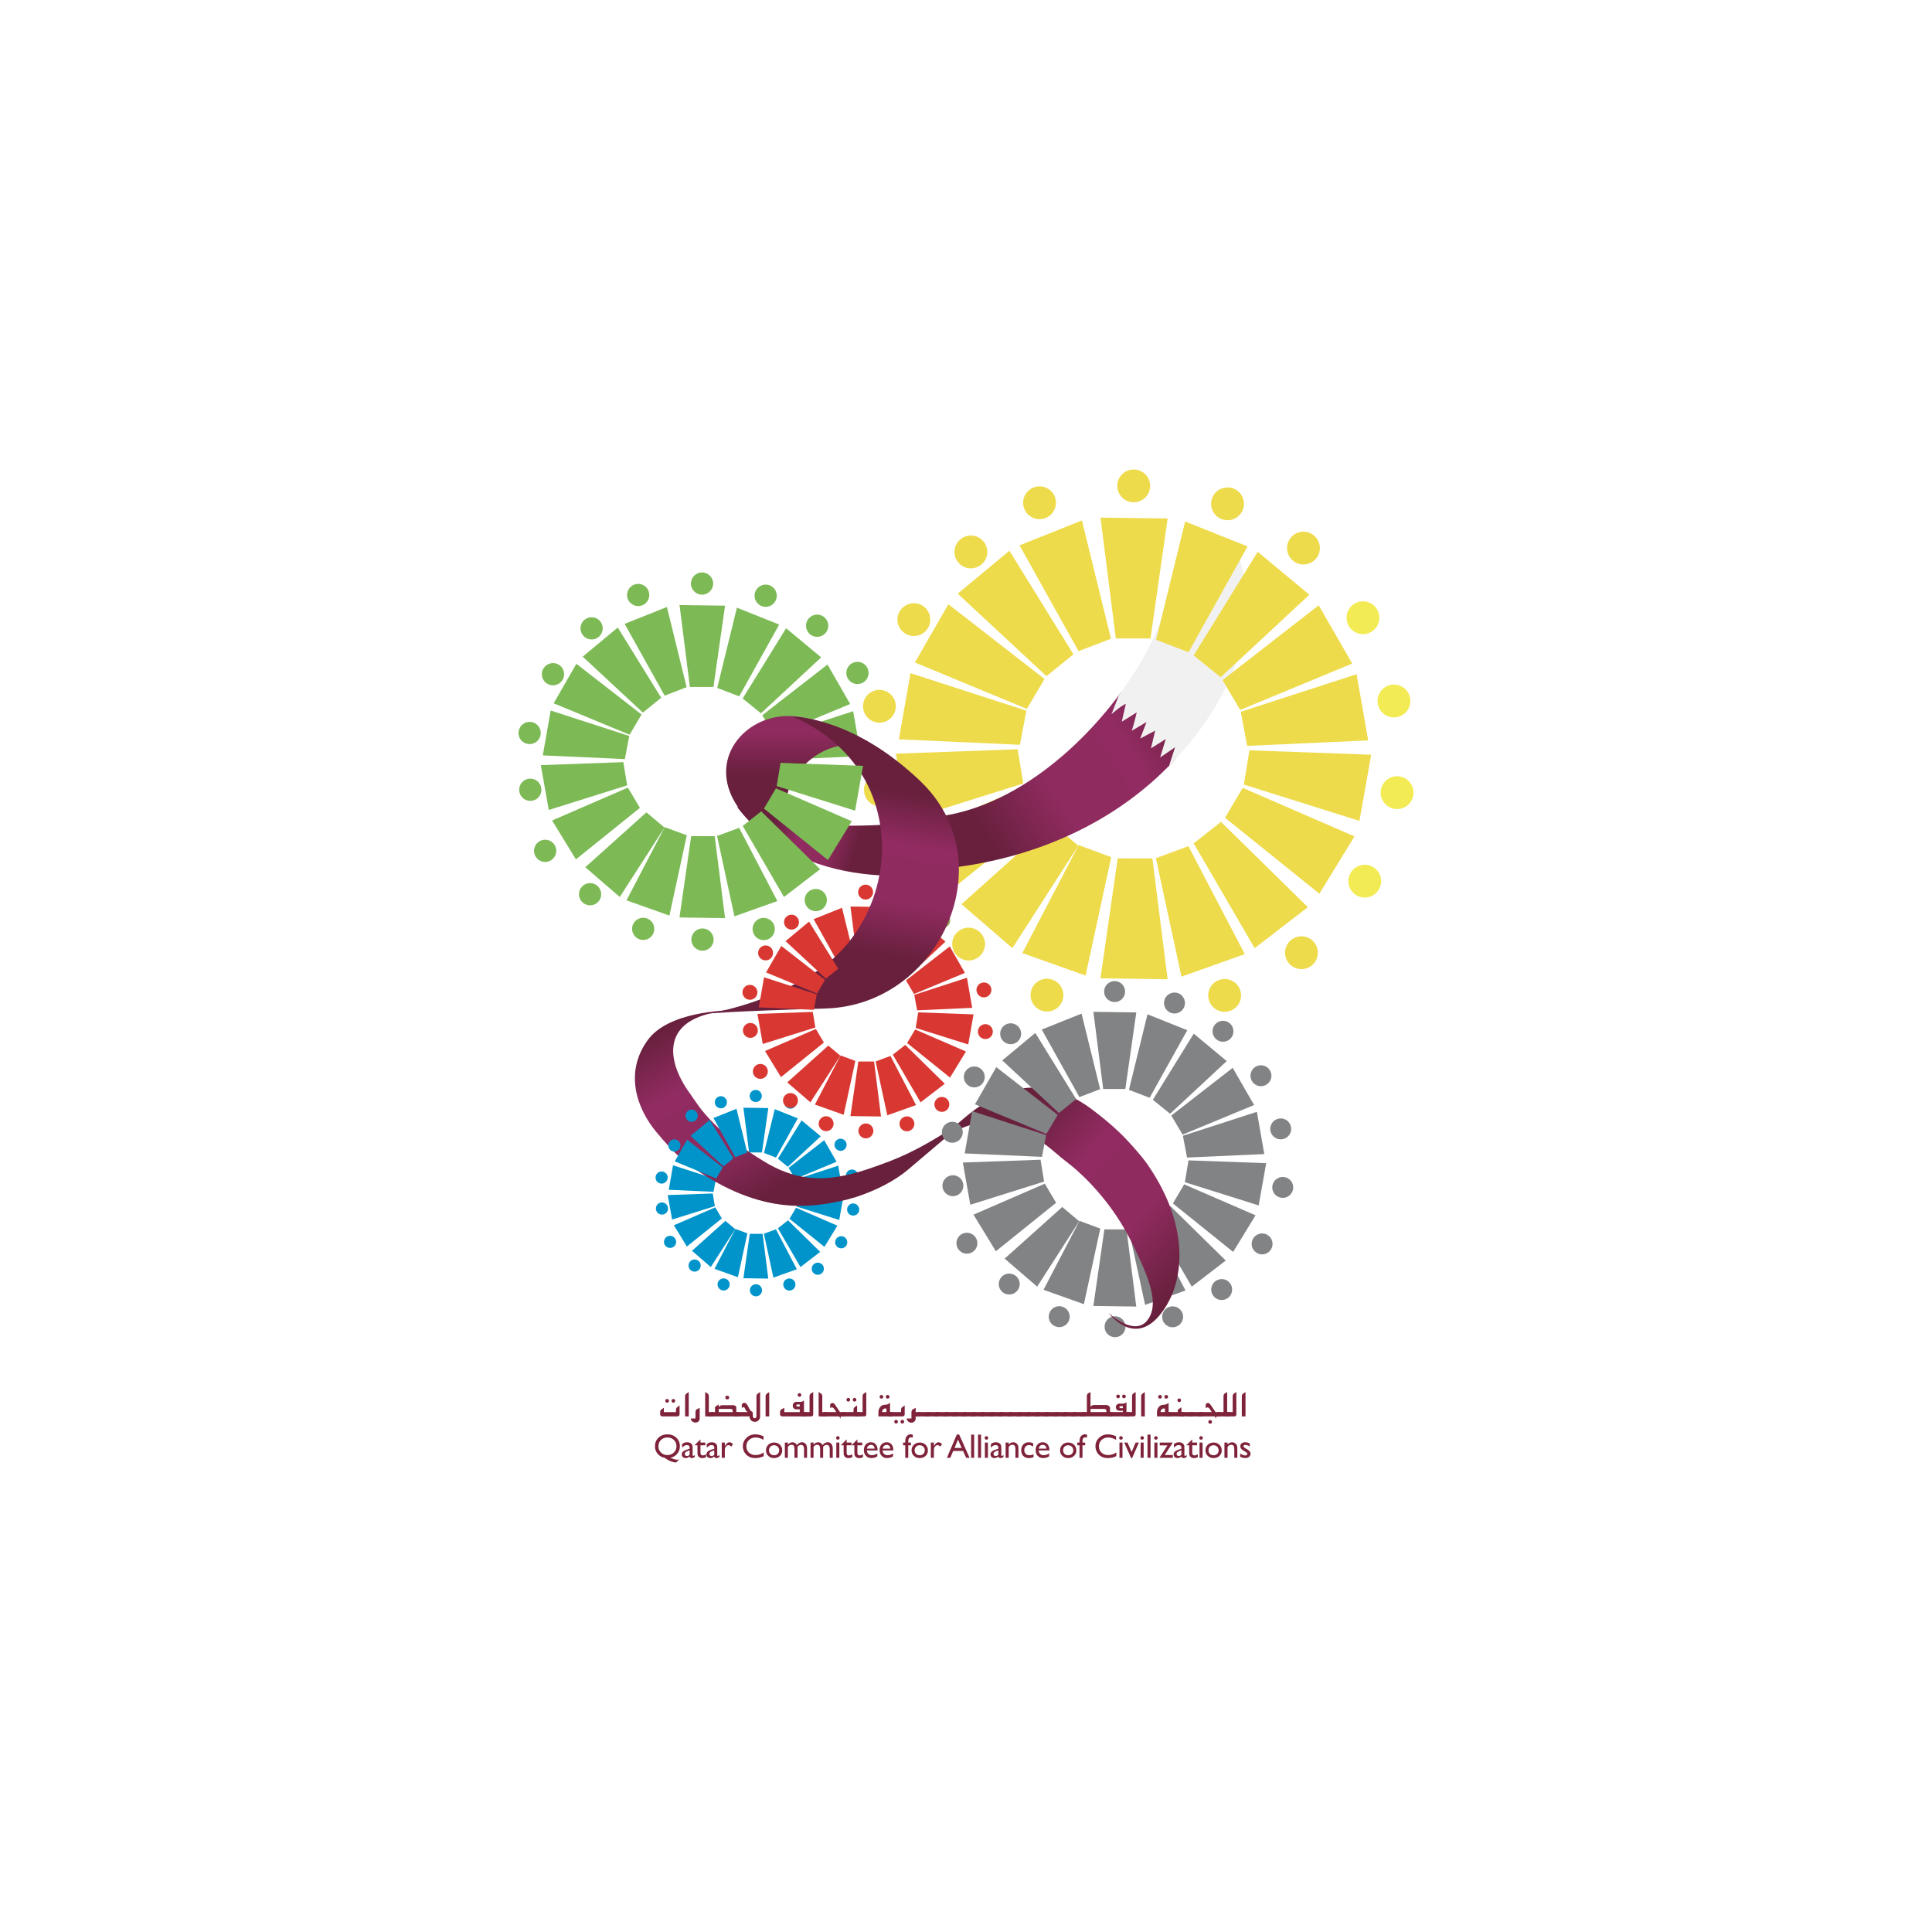 <?xml version="1.0" encoding="utf-8"?>
<!-- Generator: Adobe Illustrator 28.1.0, SVG Export Plug-In . SVG Version: 6.00 Build 0)  -->
<svg version="1.1" xmlns="http://www.w3.org/2000/svg" xmlns:xlink="http://www.w3.org/1999/xlink" x="0px" y="0px"
	 viewBox="0 0 1000 1000" style="enable-background:new 0 0 1000 1000;" xml:space="preserve">
<style type="text/css">
	.st0{display:none;}
	.st1{display:inline;}
	.st2{fill:#EEF2F8;}
	.st3{fill:#CF343E;}
	.st4{fill:#636466;}
	.st5{fill:#93806B;}
	.st6{fill:#822439;}
	.st7{fill:#3F4245;}
	.st8{fill:#4D9CA3;}
	.st9{fill:#A18A7A;}
	.st10{fill:#BC4146;}
	.st11{fill:#94836E;}
	.st12{fill:#537E8B;}
	.st13{fill:#874B58;}
	.st14{fill:#CD967E;}
	.st15{fill:#293D69;}
	.st16{fill:#265065;}
	.st17{fill:#9EA4AA;}
	.st18{fill:#0094CB;}
	.st19{fill:#7DBA56;}
	.st20{fill:#8E9093;}
	.st21{fill:#818385;}
	.st22{fill:#D93832;}
	.st23{fill:#9BA65B;}
	.st24{fill:#F3EB53;}
	.st25{fill:#EEDB4B;}
	
		.st26{clip-path:url(#SVGID_00000078034240230111127950000000482294880492124073_);fill:url(#SVGID_00000003825445360299616920000002016558782962001322_);}
	.st27{fill:#F1F1F2;}
	
		.st28{clip-path:url(#SVGID_00000160880247410139922370000010199830762667883193_);fill:url(#SVGID_00000163766392997877159270000002462349530636484751_);}
	
		.st29{clip-path:url(#SVGID_00000164478438244406110150000005183280362321532607_);fill:url(#SVGID_00000146469584974464691540000011878771438878009777_);}
	
		.st30{clip-path:url(#SVGID_00000041984033893098340750000014361889503769145755_);fill:url(#SVGID_00000168106861688544069160000012937504155552630455_);}
	
		.st31{clip-path:url(#SVGID_00000165947913981231876910000016076994648648239515_);fill:url(#SVGID_00000176743321484120431650000003679141313837379467_);}
	
		.st32{clip-path:url(#SVGID_00000005254776388286770890000000800121749327451014_);fill:url(#SVGID_00000125586870633519744720000006270471125273140106_);}
	.st33{fill:#7F233A;}
	.st34{fill:#E2D4A5;}
	.st35{fill:#9E8244;}
	.st36{fill:#766436;}
	.st37{fill:#D4BE70;}
	.st38{fill:#614B29;}
	.st39{fill:#483822;}
	.st40{fill:#886F3C;}
	.st41{fill:#4F3D24;}
	.st42{fill:#867451;}
	.st43{fill:#7E6638;}
	.st44{fill:#EAE2BD;}
	.st45{fill:#898683;}
	.st46{fill:#A2998B;}
	.st47{fill:#D8CCA2;}
	.st48{fill:#B1A693;}
	.st49{fill:#C1B69A;}
	.st50{fill:#A69C8D;}
	.st51{fill:#C2BBAF;}
	.st52{fill:#ACA08F;}
	.st53{fill:#9A9489;}
	.st54{fill:#493C24;}
	.st55{fill:#7C6B4C;}
	.st56{fill:#756446;}
	.st57{fill:#786134;}
	.st58{fill:#3C2F1C;}
	.st59{fill:#654D2B;}
	.st60{fill:#42341F;}
	.st61{fill:#473620;}
	.st62{fill:#786437;}
	.st63{fill:#685639;}
	.st64{fill:#6E5A32;}
	.st65{fill:#6F5E3F;}
	.st66{fill:#735E31;}
	.st67{fill:#87713B;}
	.st68{fill:#382C1A;}
	.st69{fill:#624F2C;}
	.st70{fill:#786849;}
	.st71{fill:#7B6436;}
	.st72{fill:#AB924D;}
	.st73{fill:#554829;}
	.st74{fill:#8C753E;}
	.st75{fill:#92793F;}
	.st76{fill:#977F41;}
	.st77{fill:#B0954E;}
	.st78{fill:#4D3B23;}
	.st79{fill:#524024;}
	.st80{fill:#5B4627;}
	.st81{fill:#5E4928;}
	.st82{fill:#7D6638;}
	.st83{fill:#7A684A;}
	.st84{fill:#806F4E;}
	.st85{fill:#483921;}
	.st86{fill:#745F34;}
	.st87{fill:#877753;}
	.st88{fill:#574833;}
	.st89{fill:#675631;}
	.st90{fill:#5E5039;}
	.st91{fill:#6A5D46;}
	.st92{fill:#5D4C2C;}
	.st93{fill:#35291B;}
	.st94{fill:#645A47;}
	.st95{fill:#C6BC9D;}
	.st96{fill:#DFDDD7;}
	.st97{fill:#C4B99C;}
	.st98{fill:#948E88;}
	.st99{fill:#CEC29E;}
	.st100{fill:#969087;}
	.st101{fill:#B6AEA1;}
	.st102{fill:#EEE7D1;}
	.st103{fill:#736F65;}
	.st104{fill:#7A6B4F;}
	.st105{fill:#9E968B;}
	.st106{fill:#C9B985;}
	.st107{fill:#D9C581;}
	.st108{fill:#826D3A;}
	.st109{fill:#B99D51;}
	.st110{fill:#816C3A;}
	.st111{fill:#A08647;}
	.st112{fill:#A78E4B;}
	.st113{fill:#5F5440;}
	.st114{fill:#554328;}
	.st115{fill:#B0974F;}
	.st116{fill:#8F773D;}
	.st117{fill:#756134;}
	.st118{fill:#8C806D;}
	.st119{fill:#E2D59B;}
	.st120{fill:#584933;}
	.st121{fill:#675530;}
	.st122{fill:#544127;}
	.st123{fill:#E7BC62;}
	.st124{fill:#D2B967;}
	.st125{fill:#D4BE63;}
	.st126{fill:#D8C265;}
	.st127{fill:#D1B65F;}
	.st128{fill:#908C86;}
	.st129{fill:#5C4E2B;}
	.st130{fill:#AD975E;}
	.st131{fill:#8F7740;}
	.st132{fill:#443320;}
	.st133{fill:#635641;}
	.st134{fill:#716047;}
	.st135{fill:#988042;}
	.st136{fill:#86703C;}
	.st137{fill:#6C5832;}
	.st138{fill:#806B39;}
	.st139{fill:#5A4428;}
	.st140{fill:#8F7840;}
	.st141{fill:#7D6739;}
	.st142{fill:#654F2D;}
	.st143{fill:#C4A857;}
	.st144{fill:#BAA56A;}
	.st145{fill:#B79B50;}
	.st146{fill:#4E3C24;}
	.st147{fill:#5B4529;}
	.st148{fill:#716249;}
	.st149{fill:#2A2117;}
	.st150{fill:#716233;}
	.st151{fill:#6D5B34;}
	.st152{fill:#63512E;}
	.st153{fill:#43321F;}
	.st154{fill:#76674E;}
	.st155{fill:#3D321F;}
	.st156{fill:#746035;}
	.st157{fill:#796637;}
	.st158{fill:#32291B;}
	.st159{fill:#B2974F;}
	.st160{fill:#C0A85F;}
	.st161{fill:#C4AE69;}
	.st162{fill:#41331F;}
	.st163{fill:#7E6839;}
	.st164{fill:#786236;}
	.st165{fill:#644D2B;}
	.st166{fill:#856D3B;}
	.st167{fill:#857554;}
	.st168{fill:#756242;}
	.st169{fill:#826B39;}
	.st170{fill:#6C5631;}
	.st171{fill:#6E5A3B;}
	.st172{fill:#938870;}
	.st173{fill:#6A522F;}
	.st174{fill:#493821;}
	.st175{fill:#655336;}
	.st176{fill:#514527;}
	.st177{fill:#382B1C;}
	.st178{fill:#806F50;}
	.st179{fill:#66512E;}
	.st180{fill:#7D6636;}
	.st181{fill:#554224;}
	.st182{fill:#806A38;}
	.st183{fill:#5F4A29;}
	.st184{fill:#836C3B;}
	.st185{fill:#816939;}
	.st186{fill:#806D4C;}
	.st187{fill:#8A7956;}
	.st188{fill:#957D42;}
	.st189{fill:#6A5830;}
	.st190{fill:#6F5B31;}
	.st191{fill:#706145;}
	.st192{fill:#584D3D;}
	.st193{fill:#CCAE5A;}
	.st194{fill:#F5F6F7;}
	.st195{fill:#D7C372;}
	.st196{fill:#E4D772;}
	.st197{fill:#DECD6D;}
	.st198{fill:#D4BD63;}
	.st199{fill:#DECE87;}
	.st200{fill:#8B763F;}
	.st201{fill:#35281B;}
	.st202{fill:#523D26;}
	.st203{fill:#8E8167;}
	.st204{fill:#745E35;}
	.st205{fill:#9C8F70;}
	.st206{fill:#947E44;}
	.st207{fill:#4C3922;}
	.st208{fill:#BBA152;}
	.st209{fill:#E5DAAD;}
	.st210{fill:#82703D;}
	.st211{fill:#A69A7B;}
	.st212{fill:#978346;}
	.st213{fill:#151412;}
	.st214{fill:#513F22;}
	.st215{fill:#705631;}
	.st216{fill:#584426;}
	.st217{fill:#A88D4B;}
	.st218{fill:#1F1812;}
	.st219{fill:#382C1B;}
	.st220{fill:#2C2317;}
	.st221{fill:#C5C3B5;}
	.st222{fill:#857758;}
	.st223{fill:#78674B;}
	.st224{fill:#A28747;}
	.st225{fill:#40321F;}
	.st226{fill:#781D3E;}
	.st227{fill:#7C2654;}
	.st228{fill:#AA2174;}
	.st229{fill:#808183;}
	.st230{fill:#791E3D;}
	.st231{fill:#2A2669;}
</style>
<g id="Layer_1" class="st0">
	<g class="st1">
		<path class="st2" d="M141,141v718h718V141H141z M753,753H247V247h506V753z"/>
	</g>
</g>
<g id="Layer_2">
	<g>
		<g>
			<polygon class="st18" points="370.56,610.35 369.32,616.87 346.15,615.82 348.36,603.15 			"/>
			<polygon class="st19" points="357.09,355.58 369.28,355.58 375.29,313.49 351.72,313.17 			"/>
			<g>
				<path class="st19" d="M369.14,302.04c0,3.19-2.59,5.76-5.76,5.76c-3.17,0-5.77-2.57-5.77-5.76c0-3.17,2.6-5.76,5.77-5.76
					C366.55,296.28,369.14,298.87,369.14,302.04"/>
			</g>
			<polygon class="st19" points="371.23,356.07 382.62,360.43 403.31,323.28 381.42,314.54 			"/>
			<g>
				<path class="st19" d="M401.68,310.39c-1.12,2.98-4.48,4.47-7.44,3.33c-2.97-1.15-4.45-4.48-3.31-7.45
					c1.15-2.97,4.48-4.45,7.43-3.31C401.35,304.1,402.82,307.43,401.68,310.39"/>
			</g>
			<polygon class="st19" points="384.4,361.54 393.88,369.21 425.04,340.26 406.9,325.18 			"/>
			<g>
				<path class="st19" d="M427.45,327.49c-2.02,2.47-5.66,2.86-8.12,0.86c-2.47-2-2.87-5.63-0.87-8.1c2.02-2.48,5.64-2.87,8.11-0.86
					C429.05,321.39,429.44,325.02,427.45,327.49"/>
			</g>
			<polygon class="st19" points="394.56,370.19 400.77,380.69 440.05,364.4 428.3,343.95 			"/>
			<g>
				<path class="st19" d="M446.76,353.27c-2.75,1.61-6.27,0.71-7.9-2.02c-1.63-2.74-0.71-6.28,2.04-7.89
					c2.73-1.62,6.27-0.72,7.87,2.02C450.4,348.12,449.49,351.65,446.76,353.27"/>
			</g>
			<polygon class="st19" points="400.92,381.31 403.19,393.29 445.68,391.37 441.6,368.13 			"/>
			<g>
				<path class="st20" d="M441.53,445.72c-2.75-1.62-3.65-5.16-2.02-7.88c1.64-2.73,5.15-3.64,7.89-2.02
					c2.74,1.62,3.64,5.16,2.02,7.89C447.8,446.45,444.25,447.35,441.53,445.72"/>
				<path class="st19" d="M389.89,482.87c-1.12-2.99,0.41-6.31,3.37-7.42c2.99-1.09,6.33,0.41,7.42,3.41c1.11,2.99-0.41,6.3-3.4,7.4
					C394.31,487.37,390.98,485.84,389.89,482.87"/>
			</g>
			<polygon class="st19" points="369.93,432.8 357.75,432.77 351.7,474.88 375.29,475.22 			"/>
			<g>
				<path class="st19" d="M357.84,486.32c0-3.18,2.6-5.76,5.77-5.75c3.18,0,5.76,2.58,5.76,5.76c-0.01,3.18-2.59,5.75-5.78,5.75
					C360.41,492.08,357.84,489.5,357.84,486.32"/>
				<path class="st19" d="M327.51,478.8c1.08-2.99,4.39-4.52,7.38-3.44c2.99,1.09,4.52,4.39,3.44,7.39
					c-1.08,2.98-4.39,4.54-7.38,3.44C327.97,485.09,326.43,481.79,327.51,478.8"/>
				<path class="st19" d="M300.02,460.89c1.09-3,4.38-4.54,7.38-3.45c2.99,1.1,4.53,4.39,3.44,7.38c-1.08,2.98-4.39,4.53-7.37,3.44
					C300.48,467.18,298.92,463.87,300.02,460.89"/>
			</g>
			<polygon class="st19" points="343.94,428.33 334.59,420.48 302.94,448.87 320.79,464.28 			"/>
			<g>
				<path class="st20" d="M454.87,415.39c-3.13-0.51-5.26-3.48-4.74-6.62c0.51-3.14,3.47-5.27,6.61-4.75
					c3.14,0.51,5.27,3.47,4.74,6.61C460.99,413.78,458,415.9,454.87,415.39"/>
			</g>
			<polygon class="st19" points="355.4,355.69 344.03,360.06 323.31,322.91 345.2,314.17 			"/>
			<g>
				<path class="st19" d="M324.95,310.03c1.15,2.96,4.48,4.44,7.44,3.31c2.97-1.14,4.45-4.48,3.3-7.45
					c-1.13-2.97-4.45-4.45-7.44-3.3C325.29,303.73,323.81,307.06,324.95,310.03"/>
			</g>
			<polygon class="st19" points="342.23,361.16 332.75,368.82 301.61,339.89 319.75,324.8 			"/>
			<g>
				<path class="st19" d="M281.75,352.59c1.99,2.48,5.62,2.86,8.09,0.86c2.47-2.01,2.87-5.63,0.87-8.1c-2-2.48-5.62-2.87-8.1-0.85
					C280.12,346.49,279.73,350.13,281.75,352.59"/>
				<path class="st19" d="M269.65,383.02c2,2.46,5.63,2.86,8.11,0.85c2.47-2.01,2.86-5.63,0.85-8.1c-2-2.48-5.62-2.86-8.1-0.86
					C268.04,376.91,267.66,380.55,269.65,383.02"/>
				<path class="st19" d="M301.74,328.84c2,2.49,5.62,2.87,8.09,0.87c2.49-2,2.87-5.63,0.86-8.1c-2-2.47-5.61-2.86-8.1-0.85
					C300.11,322.76,299.74,326.39,301.74,328.84"/>
			</g>
			<polygon class="st19" points="332.07,369.82 325.86,380.3 286.58,364.02 298.33,343.58 			"/>
			<g>
				<path class="st19" d="M271.54,413.73c2.74,1.62,6.28,0.72,7.89-2.01c1.64-2.74,0.72-6.27-2.02-7.91
					c-2.74-1.61-6.27-0.7-7.89,2.02C267.9,408.58,268.8,412.11,271.54,413.73"/>
			</g>
			<polygon class="st19" points="325.71,380.94 323.43,392.91 280.95,390.99 285.03,367.76 			"/>
			<polygon class="st19" points="322.64,394.47 324.62,406.5 284.04,419.24 279.92,396.03 			"/>
			<polygon class="st19" points="325,407.66 331.22,418.14 298.09,444.81 285.77,424.68 			"/>
			<g>
				<path class="st19" d="M285.11,445.35c2.73-1.62,3.63-5.17,2.02-7.91c-1.64-2.73-5.16-3.62-7.91-1.99
					c-2.74,1.62-3.63,5.14-2.01,7.88C278.85,446.07,282.38,446.97,285.11,445.35"/>
			</g>
			<polygon class="st19" points="344.06,428.11 355.49,432.34 346.49,473.91 324.27,466.01 			"/>
			<polygon class="st21" points="571.01,563.64 582.47,563.64 588.15,524.02 565.94,523.72 			"/>
			<g>
				<path class="st21" d="M582.35,513.23c0,3-2.43,5.43-5.43,5.43c-2.99,0-5.43-2.43-5.43-5.43c0-3,2.44-5.42,5.43-5.42
					C579.93,507.82,582.35,510.24,582.35,513.23"/>
			</g>
			<polygon class="st21" points="584.34,564.1 595.04,568.21 614.53,533.24 593.93,525 			"/>
			<g>
				<path class="st21" d="M612.98,521.11c-1.08,2.8-4.22,4.2-7,3.13c-2.81-1.07-4.18-4.23-3.13-7.01c1.08-2.81,4.22-4.19,7.02-3.13
					C612.65,515.18,614.06,518.32,612.98,521.11"/>
			</g>
			<polygon class="st21" points="596.71,569.25 605.64,576.47 634.96,549.22 617.88,535.02 			"/>
			<g>
				<path class="st21" d="M637.24,537.19c-1.89,2.34-5.3,2.7-7.63,0.81c-2.33-1.87-2.68-5.3-0.81-7.62c1.89-2.34,5.31-2.7,7.63-0.81
					C638.74,531.44,639.12,534.87,637.24,537.19"/>
			</g>
			<polygon class="st21" points="606.27,577.41 612.12,587.28 649.11,571.95 638.04,552.71 			"/>
			<g>
				<path class="st21" d="M655.42,561.46c-2.58,1.53-5.9,0.68-7.43-1.9c-1.53-2.57-0.67-5.89,1.92-7.43
					c2.56-1.52,5.89-0.67,7.42,1.92C658.85,556.62,658.01,559.95,655.42,561.46"/>
			</g>
			<polygon class="st21" points="612.27,587.87 614.41,599.14 654.4,597.34 650.57,575.47 			"/>
			<g>
				<path class="st21" d="M663.91,589.63c-2.95,0.57-5.79-1.38-6.34-4.31c-0.56-2.95,1.38-5.77,4.32-6.34
					c2.93-0.56,5.76,1.36,6.34,4.32C668.78,586.24,666.84,589.09,663.91,589.63"/>
			</g>
			<polygon class="st21" points="615.16,600.6 613.3,611.92 651.5,623.92 655.38,602.06 			"/>
			<polygon class="st21" points="612.93,613.02 607.09,622.89 638.27,647.99 649.86,629.05 			"/>
			<g>
				<path class="st21" d="M650.5,648.5c-2.59-1.53-3.43-4.86-1.88-7.43c1.51-2.57,4.85-3.42,7.4-1.89c2.59,1.52,3.41,4.84,1.89,7.42
					C656.39,649.19,653.07,650.04,650.5,648.5"/>
			</g>
			<polygon class="st21" points="605.74,624.25 596.75,631.37 616.87,665.97 634.45,652.45 			"/>
			<g>
				<path class="st21" d="M628.08,670.83c-1.85-2.34-1.46-5.76,0.9-7.62c2.36-1.85,5.77-1.45,7.62,0.89
					c1.85,2.36,1.44,5.77-0.89,7.62C633.36,673.6,629.93,673.18,628.08,670.83"/>
			</g>
			<polygon class="st21" points="594.99,632.26 584.24,636.26 592.7,675.39 613.63,667.95 			"/>
			<g>
				<path class="st21" d="M601.86,683.47c-1.03-2.81,0.4-5.93,3.21-6.97c2.8-1.04,5.94,0.4,6.98,3.2c1.03,2.8-0.4,5.92-3.2,6.95
					C606.02,687.71,602.91,686.27,601.86,683.47"/>
			</g>
			<polygon class="st21" points="583.09,636.34 571.63,636.32 565.93,675.95 588.13,676.27 			"/>
			<g>
				<path class="st21" d="M571.73,686.72c0-3,2.41-5.43,5.41-5.42c3,0.01,5.43,2.44,5.43,5.43c-0.01,2.98-2.44,5.4-5.43,5.4
					C574.13,692.14,571.71,689.72,571.73,686.72"/>
				<path class="st21" d="M543.16,679.66c1.03-2.83,4.14-4.28,6.95-3.25c2.81,1.02,4.26,4.13,3.24,6.96
					c-1.03,2.8-4.13,4.26-6.95,3.23C543.6,685.58,542.14,682.46,543.16,679.66"/>
				<path class="st21" d="M517.28,662.77c1.01-2.81,4.14-4.28,6.95-3.24c2.82,1.03,4.28,4.15,3.24,6.96
					c-1.04,2.8-4.15,4.25-6.95,3.24C517.7,668.71,516.25,665.59,517.28,662.77"/>
			</g>
			<polygon class="st21" points="558.6,632.11 549.82,624.75 520,651.46 536.83,665.96 			"/>
			<g>
				<path class="st21" d="M663.06,619.95c-2.95-0.49-4.96-3.29-4.47-6.23c0.51-2.97,3.28-4.96,6.24-4.46
					c2.94,0.47,4.96,3.26,4.47,6.21C668.8,618.43,666.02,620.44,663.06,619.95"/>
			</g>
			<polygon class="st21" points="569.42,563.75 558.7,567.86 539.21,532.89 559.82,524.66 			"/>
			<g>
				<path class="st21" d="M490.47,618.38c2.57,1.55,5.91,0.68,7.41-1.89c1.54-2.57,0.69-5.9-1.89-7.43
					c-2.57-1.52-5.9-0.67-7.44,1.92C487.03,613.53,487.89,616.86,490.47,618.38"/>
			</g>
			<polygon class="st21" points="538.59,600.27 540.42,611.58 502.23,623.57 498.36,601.72 			"/>
			<polygon class="st21" points="540.79,612.67 546.64,622.55 515.46,647.64 503.88,628.7 			"/>
			<g>
				<path class="st21" d="M503.23,648.15c2.59-1.52,3.44-4.84,1.9-7.44c-1.53-2.57-4.87-3.41-7.44-1.89
					c-2.57,1.52-3.41,4.85-1.89,7.42C497.36,648.83,500.67,649.69,503.23,648.15"/>
			</g>
			<polygon class="st21" points="558.74,631.91 569.5,635.91 561.02,675.03 540.12,667.6 			"/>
			<polygon class="st18" points="387.73,596.51 394.39,596.51 397.67,573.53 384.79,573.35 			"/>
			<g>
				<path class="st18" d="M394.3,567.28c0,1.74-1.42,3.14-3.14,3.14c-1.73,0-3.15-1.4-3.15-3.14c0-1.75,1.42-3.14,3.15-3.14
					C392.88,564.14,394.3,565.53,394.3,567.28"/>
			</g>
			<polygon class="st18" points="395.45,596.77 401.66,599.16 412.95,578.87 401.01,574.11 			"/>
			<g>
				<path class="st18" d="M412.06,571.84c-0.62,1.62-2.43,2.43-4.06,1.81c-1.62-0.62-2.43-2.44-1.81-4.08
					c0.62-1.61,2.43-2.41,4.07-1.8C411.87,568.4,412.67,570.24,412.06,571.84"/>
			</g>
			<polygon class="st18" points="402.63,599.75 407.8,603.93 424.81,588.13 414.9,579.92 			"/>
			<polygon class="st18" points="408.17,604.48 411.57,610.2 433.01,601.32 426.6,590.16 			"/>
			<g>
				<path class="st18" d="M436.66,595.25c-1.48,0.89-3.4,0.38-4.29-1.11c-0.89-1.5-0.4-3.42,1.1-4.31c1.49-0.88,3.42-0.39,4.3,1.11
					C438.65,592.43,438.14,594.36,436.66,595.25"/>
			</g>
			<polygon class="st18" points="411.64,610.55 412.9,617.08 436.08,616.04 433.87,603.35 			"/>
			<g>
				<path class="st18" d="M441.59,611.56c-1.72,0.34-3.36-0.8-3.68-2.51c-0.32-1.7,0.8-3.34,2.51-3.66c1.71-0.33,3.34,0.8,3.67,2.5
					C444.42,609.6,443.3,611.24,441.59,611.56"/>
			</g>
			<polygon class="st18" points="413.32,617.94 412.25,624.49 434.38,631.45 436.65,618.78 			"/>
			<polygon class="st18" points="412.04,625.13 408.64,630.84 426.71,645.39 433.44,634.41 			"/>
			<polygon class="st18" points="407.88,631.63 402.65,635.77 414.31,655.82 424.52,647.97 			"/>
			<g>
				<path class="st18" d="M420.81,658.64c-1.07-1.36-0.84-3.34,0.54-4.42c1.33-1.07,3.33-0.84,4.42,0.52
					c1.06,1.36,0.83,3.35-0.54,4.41C423.86,660.24,421.89,660,420.81,658.64"/>
			</g>
			<polygon class="st18" points="401.63,636.29 395.4,638.58 400.3,661.29 412.44,656.97 			"/>
			<g>
				<path class="st18" d="M405.63,665.96c-0.61-1.6,0.22-3.43,1.83-4.03c1.64-0.61,3.47,0.24,4.07,1.85
					c0.59,1.63-0.23,3.42-1.86,4.03C408.04,668.41,406.23,667.59,405.63,665.96"/>
			</g>
			<polygon class="st18" points="394.73,638.64 388.08,638.64 384.78,661.61 397.66,661.8 			"/>
			<g>
				<path class="st18" d="M388.14,667.85c0-1.74,1.4-3.14,3.14-3.14c1.74,0,3.15,1.42,3.15,3.14c-0.02,1.74-1.42,3.14-3.15,3.14
					C389.54,671,388.14,669.59,388.14,667.85"/>
				<path class="st18" d="M371.59,663.74c0.59-1.63,2.4-2.47,4.02-1.88c1.65,0.61,2.47,2.39,1.89,4.05
					c-0.61,1.61-2.4,2.47-4.02,1.86C371.84,667.18,371,665.38,371.59,663.74"/>
				<path class="st18" d="M356.58,653.97c0.59-1.64,2.39-2.47,4.02-1.87c1.64,0.59,2.48,2.39,1.89,4.03
					c-0.58,1.63-2.4,2.47-4.05,1.87C356.83,657.4,355.99,655.6,356.58,653.97"/>
			</g>
			<polygon class="st18" points="380.54,636.2 375.45,631.93 358.17,647.41 367.9,655.82 			"/>
			<g>
				<path class="st18" d="M441.07,629.14c-1.7-0.27-2.87-1.89-2.57-3.61c0.28-1.7,1.9-2.88,3.59-2.6c1.72,0.28,2.88,1.91,2.61,3.62
					C444.44,628.27,442.8,629.42,441.07,629.14"/>
				<path class="st18" d="M370.18,571.64c0.64,1.63,2.44,2.43,4.07,1.82c1.62-0.62,2.42-2.45,1.81-4.08
					c-0.63-1.61-2.45-2.41-4.07-1.79C370.37,568.21,369.57,570.02,370.18,571.64"/>
				<path class="st18" d="M340,611.47c1.1,1.35,3.09,1.57,4.41,0.47c1.36-1.09,1.57-3.07,0.5-4.42c-1.11-1.35-3.08-1.56-4.43-0.46
					C339.14,608.14,338.92,610.13,340,611.47"/>
				<path class="st18" d="M357.52,581.91c1.1,1.36,3.06,1.56,4.42,0.48c1.37-1.1,1.56-3.08,0.48-4.43
					c-1.08-1.34-3.07-1.55-4.42-0.47C356.63,578.58,356.43,580.56,357.52,581.91"/>
				<path class="st18" d="M341.03,628.24c1.5,0.88,3.44,0.39,4.32-1.1c0.89-1.5,0.39-3.43-1.11-4.32c-1.49-0.88-3.42-0.4-4.33,1.11
					C339.05,625.42,339.55,627.35,341.03,628.24"/>
			</g>
			<polygon class="st18" points="368.92,617.73 370,624.29 347.87,631.24 345.61,618.58 			"/>
			<polygon class="st18" points="370.22,624.91 373.61,630.66 355.53,645.2 348.81,634.21 			"/>
			<g>
				<path class="st18" d="M348.43,645.49c1.49-0.88,2.01-2.8,1.11-4.3c-0.89-1.5-2.82-1.98-4.32-1.11c-1.48,0.9-1.98,2.83-1.1,4.32
					C345.03,645.88,346.96,646.37,348.43,645.49"/>
			</g>
			<polygon class="st18" points="380.62,636.08 386.85,638.39 381.94,661.08 369.83,656.76 			"/>
			<polygon class="st22" points="443.8,497.66 451.98,497.66 456,469.43 440.2,469.22 			"/>
			<g>
				<path class="st22" d="M451.89,461.76c0,2.12-1.74,3.86-3.87,3.86c-2.12,0-3.85-1.74-3.85-3.86c0-2.14,1.74-3.87,3.85-3.87
					C450.15,457.88,451.89,459.61,451.89,461.76"/>
			</g>
			<polygon class="st20" points="453.3,497.98 460.93,500.91 474.81,476 460.13,470.13 			"/>
			<polygon class="st22" points="462.11,501.66 468.48,506.8 489.37,487.38 477.21,477.27 			"/>
			<g>
				<path class="st23" d="M490.99,478.82c-1.33,1.65-3.77,1.91-5.44,0.57c-1.67-1.35-1.92-3.77-0.57-5.45
					c1.35-1.66,3.78-1.91,5.43-0.57C492.07,474.72,492.33,477.15,490.99,478.82"/>
			</g>
			<polygon class="st22" points="468.93,507.47 473.1,514.5 499.44,503.57 491.57,489.86 			"/>
			<g>
				<path class="st20" d="M503.93,496.12c-1.83,1.08-4.19,0.47-5.29-1.35c-1.08-1.85-0.46-4.21,1.36-5.3
					c1.82-1.09,4.2-0.47,5.29,1.37C506.4,492.66,505.78,495.03,503.93,496.12"/>
			</g>
			<polygon class="st22" points="473.21,514.92 474.72,522.95 503.21,521.66 500.5,506.08 			"/>
			<g>
				<path class="st22" d="M509.99,516.17c-2.11,0.41-4.12-0.97-4.52-3.07c-0.38-2.09,0.98-4.11,3.07-4.51
					c2.09-0.4,4.13,0.97,4.54,3.07C513.46,513.76,512.09,515.79,509.99,516.17"/>
			</g>
			<polygon class="st22" points="475.26,524 473.95,532.06 501.15,540.61 503.91,525.04 			"/>
			<polygon class="st22" points="473.69,532.85 469.52,539.87 491.72,557.76 499.99,544.26 			"/>
			<polygon class="st22" points="468.56,540.84 462.13,545.91 476.47,570.57 489.02,560.94 			"/>
			<g>
				<path class="st22" d="M484.46,574.03c-1.3-1.68-1.03-4.1,0.64-5.43c1.69-1.32,4.11-1.04,5.45,0.64c1.31,1.66,1.02,4.1-0.64,5.42
					C488.23,576,485.8,575.7,484.46,574.03"/>
			</g>
			<polygon class="st22" points="460.9,546.56 453.23,549.4 459.26,577.27 474.16,571.98 			"/>
			<g>
				<path class="st22" d="M465.81,583.04c-0.75-2,0.27-4.22,2.27-4.98c1.99-0.73,4.22,0.28,4.97,2.28c0.74,2-0.27,4.22-2.28,4.97
					C468.78,586.07,466.54,585.04,465.81,583.04"/>
			</g>
			<polygon class="st22" points="452.42,549.45 444.26,549.44 440.19,577.67 456,577.9 			"/>
			<g>
				<path class="st22" d="M444.31,585.35c0-2.13,1.74-3.86,3.87-3.86c2.14,0,3.88,1.74,3.88,3.86c-0.03,2.14-1.75,3.88-3.88,3.87
					C446.04,589.24,444.31,587.49,444.31,585.35"/>
				<path class="st22" d="M423.97,580.29c0.73-2,2.95-3.03,4.96-2.3c2.01,0.74,3.03,2.95,2.3,4.96c-0.73,1.99-2.94,3.04-4.93,2.3
					C424.28,584.53,423.24,582.3,423.97,580.29"/>
				<path class="st22" d="M405.52,568.29c0.73-2.01,2.95-3.03,4.96-2.29c2,0.71,3.04,2.93,2.31,4.96c-0.74,1.98-2.95,3.02-4.96,2.28
					C405.84,572.52,404.8,570.29,405.52,568.29"/>
				<path class="st22" d="M509.4,537.77c-2.1-0.34-3.53-2.33-3.18-4.43c0.34-2.12,2.32-3.54,4.42-3.19c2.1,0.34,3.54,2.32,3.19,4.44
					C513.5,536.68,511.5,538.12,509.4,537.77"/>
			</g>
			<polygon class="st22" points="442.68,497.72 435.03,500.66 421.14,475.75 435.83,469.88 			"/>
			<g>
				<path class="st22" d="M393.27,495.66c1.33,1.65,3.78,1.91,5.44,0.57c1.65-1.32,1.91-3.78,0.57-5.44
					c-1.34-1.65-3.77-1.9-5.43-0.57C392.18,491.57,391.92,494,393.27,495.66"/>
				<path class="st22" d="M385.16,516.05c1.33,1.67,3.78,1.92,5.44,0.58c1.66-1.35,1.91-3.78,0.57-5.43
					c-1.35-1.67-3.78-1.92-5.45-0.57C384.08,511.98,383.82,514.39,385.16,516.05"/>
				<path class="st22" d="M406.68,479.73c1.35,1.65,3.77,1.92,5.44,0.57c1.67-1.34,1.91-3.77,0.56-5.42
					c-1.32-1.66-3.77-1.92-5.43-0.58C405.6,475.64,405.34,478.07,406.68,479.73"/>
				<path class="st22" d="M395.51,557.88c1.85-1.09,2.46-3.47,1.37-5.3c-1.11-1.83-3.48-2.43-5.3-1.35
					c-1.83,1.08-2.45,3.45-1.36,5.28C391.31,558.36,393.69,558.96,395.51,557.88"/>
			</g>
			<polygon class="st22" points="435.07,546.29 442.72,549.14 436.69,577.02 421.79,571.73 			"/>
			<g>
				<path class="st24" d="M709.78,327.04c-4.04,2.39-9.24,1.06-11.63-2.98c-2.4-4.04-1.05-9.24,2.97-11.64
					c4.04-2.37,9.27-1.04,11.65,3C715.15,319.45,713.82,324.65,709.78,327.04"/>
			</g>
			<polygon class="st25" points="642.2,368.4 645.53,386.06 708.17,383.23 702.18,348.97 			"/>
			<g>
				<path class="st24" d="M723.08,371.16c-4.61,0.88-9.07-2.15-9.93-6.76c-0.86-4.6,2.17-9.05,6.77-9.92
					c4.61-0.88,9.05,2.14,9.94,6.75C730.72,365.86,727.68,370.3,723.08,371.16"/>
			</g>
			<polygon class="st25" points="646.7,388.36 643.81,406.09 703.65,424.9 709.73,390.64 			"/>
			<polygon class="st25" points="643.24,407.8 634.05,423.26 682.92,462.59 701.07,432.91 			"/>
			<g>
				<path class="st24" d="M702.07,463.39c-4.03-2.4-5.38-7.62-2.97-11.63c2.39-4.04,7.6-5.37,11.63-2.98
					c4.04,2.39,5.35,7.6,2.97,11.63C711.3,464.46,706.09,465.79,702.07,463.39"/>
			</g>
			<polygon class="st25" points="631.97,425.39 617.86,436.53 649.39,490.76 676.95,469.56 			"/>
			<g>
				<path class="st25" d="M666.95,498.38c-2.89-3.69-2.26-9.03,1.42-11.93c3.69-2.89,9.02-2.28,11.93,1.4
					c2.9,3.69,2.25,9.04-1.42,11.94C675.21,502.7,669.87,502.05,666.95,498.38"/>
			</g>
			<polygon class="st25" points="615.11,437.96 598.28,444.2 611.52,505.5 644.3,493.86 			"/>
			<g>
				<path class="st25" d="M625.9,518.17c-1.62-4.38,0.62-9.3,5.02-10.91c4.4-1.63,9.29,0.6,10.93,5.01
					c1.63,4.39-0.62,9.28-5.04,10.91C632.42,524.82,627.53,522.57,625.9,518.17"/>
			</g>
			<polygon class="st25" points="596.48,444.33 578.52,444.3 569.58,506.39 604.37,506.88 			"/>
			<g>
				<path class="st25" d="M533.92,512.17c1.6-4.41,6.47-6.68,10.89-5.07c4.41,1.6,6.68,6.48,5.08,10.89
					c-1.61,4.41-6.48,6.69-10.87,5.07C534.6,521.46,532.31,516.58,533.92,512.17"/>
				<path class="st25" d="M493.36,485.75c1.61-4.4,6.47-6.69,10.9-5.07c4.41,1.6,6.68,6.47,5.07,10.87
					c-1.6,4.41-6.49,6.69-10.9,5.08C494.04,495.03,491.77,490.16,493.36,485.75"/>
			</g>
			<polygon class="st25" points="558.13,437.73 544.36,426.18 497.67,468.03 524.01,490.75 			"/>
			<g>
				<path class="st24" d="M721.76,418.66c-4.63-0.76-7.78-5.13-7.01-9.76c0.76-4.63,5.12-7.77,9.76-7.01c4.62,0.75,7.77,5.12,7,9.76
					C730.77,416.27,726.37,419.42,721.76,418.66"/>
				<path class="st25" d="M466.42,326.05c2.93,3.64,8.29,4.21,11.94,1.27c3.66-2.95,4.21-8.32,1.25-11.96
					c-2.95-3.65-8.28-4.21-11.93-1.25C464.02,317.05,463.45,322.41,466.42,326.05"/>
				<path class="st25" d="M448.57,370.9c2.97,3.65,8.31,4.22,11.95,1.27c3.67-2.95,4.21-8.3,1.28-11.94
					c-2.95-3.65-8.3-4.21-11.95-1.25C446.21,361.92,445.65,367.26,448.57,370.9"/>
			</g>
			<polygon class="st25" points="540.65,351.45 531.49,366.92 473.55,342.9 490.88,312.75 			"/>
			<g>
				<path class="st25" d="M451.37,416.21c4.02,2.39,9.25,1.05,11.64-2.97c2.39-4.05,1.05-9.25-3-11.64
					c-4.03-2.39-9.24-1.06-11.62,2.99C445.99,408.61,447.33,413.82,451.37,416.21"/>
			</g>
			<polygon class="st25" points="531.26,367.85 527.91,385.5 465.26,382.68 471.27,348.43 			"/>
			<polygon class="st25" points="526.74,387.81 529.64,405.53 469.8,424.34 463.72,390.1 			"/>
			<polygon class="st25" points="530.2,407.25 539.38,422.72 490.53,462.03 472.38,432.37 			"/>
			<g>
				<path class="st20" d="M471.36,462.84c4.04-2.39,5.39-7.61,2.99-11.65c-2.41-4.04-7.63-5.36-11.64-2.96
					c-4.05,2.39-5.37,7.6-2.99,11.64C462.13,463.91,467.35,465.24,471.36,462.84"/>
			</g>
			<polygon class="st25" points="558.31,437.4 575.17,443.66 561.9,504.95 529.15,493.31 			"/>
			<g>
				<defs>
					<path id="SVGID_1_" d="M574.89,365.31c-1.58,1.98-3.2,3.93-4.87,5.83c-6.28,7.28-13.02,13.98-19.83,19.88
						c-47.4,40.88-84.63,31.2-84.63,31.2l-1.25,28.14c0,0,73.72,5.21,131.57-45.27c1.77-1.55,3.53-3.16,5.26-4.81
						c2.42-2.29,4.79-4.67,7.14-7.18l2.44-4.68l0.31-1.75c0,0-2.29-3.61-2.51-4.05c-0.22-0.44-4.92-6.89-4.92-6.89
						s-11.82-8.42-12.14-8.53c-0.34-0.11-4.81-7.77-4.81-7.77l-6.48-1.01C578.45,360.76,576.69,363.06,574.89,365.31"/>
				</defs>
				<clipPath id="SVGID_00000164481684346012141570000003528132004671840945_">
					<use xlink:href="#SVGID_1_"  style="overflow:visible;"/>
				</clipPath>
				
					<linearGradient id="SVGID_00000176734461588062655550000016308168280203973292_" gradientUnits="userSpaceOnUse" x1="-83.061" y1="1860.548" x2="-78.707" y2="1860.548" gradientTransform="matrix(-24.807 15.381 15.381 24.807 -30063.635 -44518.148)">
					<stop  offset="0" style="stop-color:#68203D"/>
					<stop  offset="0.308" style="stop-color:#912B61"/>
					<stop  offset="0.67" style="stop-color:#8F2B5F"/>
					<stop  offset="1" style="stop-color:#68203D"/>
				</linearGradient>
				
					<polygon style="clip-path:url(#SVGID_00000164481684346012141570000003528132004671840945_);fill:url(#SVGID_00000176734461588062655550000016308168280203973292_);" points="
					654.54,428.6 505.05,521.28 420.8,385.41 570.29,292.72 				"/>
			</g>
			<g>
				<path class="st27" d="M606.12,303.18c-1.51,7.75-4.05,15.57-7.38,23.3c-2.85,6.59-6.31,13.13-10.2,19.48
					c-1.02,1.68-2.08,3.34-3.15,4.99c0,0-5.41,7.74-6.27,8.94l-3.82,9.78c0,0,4.36-3.95,7.44-5.42l-2.12,9.28
					c0,0,4.59-2.75,7.74-4.78c0,0-1.68,7.29-2.64,9.5l7.71-4.49l-3.26,8.5l7.75-4.1l-2.18,9.17l7.66-4.81l-2.9,9.53l7.71-5.26
					l-3.08,9.51c1.64-1.18,10.95-12.03,10.95-12.03c1.67-2.1,4.1-5.33,5.73-7.56c10.48-14.46,17.42-29.17,20.86-43.4
					c1.68-6.92,2.54-13.73,2.57-20.34c0.02-7.26-0.92-14.27-2.83-20.94c-0.82-2.87-1.83-5.69-3.03-8.42L606.12,303.18z"/>
			</g>
			<g>
				<defs>
					<path id="SVGID_00000036252750833476761780000008731257533867579782_" d="M426.32,447.5c-12.5-11.25-27.62-25.94-14.47-45.85
						c9.41-14.27,26.75-20.29,43.32-13.7c0,0-23.73-15.41-44.18-17.21c-1.02-0.09-2.04-0.13-3.04-0.13
						C374.66,370.61,349.57,418.45,426.32,447.5"/>
				</defs>
				<clipPath id="SVGID_00000153693818474024063260000005811118872661793955_">
					<use xlink:href="#SVGID_00000036252750833476761780000008731257533867579782_"  style="overflow:visible;"/>
				</clipPath>
				
					<linearGradient id="SVGID_00000042700929749535872050000013312725543404705453_" gradientUnits="userSpaceOnUse" x1="152.767" y1="1830.486" x2="157.121" y2="1830.486" gradientTransform="matrix(0 -4.957 -4.957 0 9475.619 1158.411)">
					<stop  offset="0" style="stop-color:#68203D"/>
					<stop  offset="1" style="stop-color:#8F2B5F"/>
				</linearGradient>
				
					<rect x="349.57" y="370.61" style="clip-path:url(#SVGID_00000153693818474024063260000005811118872661793955_);fill:url(#SVGID_00000042700929749535872050000013312725543404705453_);" width="105.61" height="76.9"/>
			</g>
			<g>
				<defs>
					<path id="SVGID_00000183929975153825260210000004454923652749899683_" d="M381.35,417.47c37.43,49.44,110.1,33.38,110.1,33.38
						l-6.38-27.45c0,0-19.01,4.52-50.17,3.92C405.85,426.74,393.94,424.66,381.35,417.47z"/>
				</defs>
				<clipPath id="SVGID_00000145056748240149132390000004617854703467665305_">
					<use xlink:href="#SVGID_00000183929975153825260210000004454923652749899683_"  style="overflow:visible;"/>
				</clipPath>
				
					<linearGradient id="SVGID_00000170996697872114086380000010285745969011257235_" gradientUnits="userSpaceOnUse" x1="-58.317" y1="1981.936" x2="-53.963" y2="1981.936" gradientTransform="matrix(9.845 3.123 3.123 -9.845 -5216.054 20124.123)">
					<stop  offset="0" style="stop-color:#68203D"/>
					<stop  offset="0.308" style="stop-color:#912B61"/>
					<stop  offset="0.67" style="stop-color:#8F2B5F"/>
					<stop  offset="1" style="stop-color:#68203D"/>
				</linearGradient>
				
					<polygon style="clip-path:url(#SVGID_00000145056748240149132390000004617854703467665305_);fill:url(#SVGID_00000170996697872114086380000010285745969011257235_);" points="
					391.42,385.73 505.7,421.99 481.39,498.64 367.1,462.38 				"/>
			</g>
			<g>
				<defs>
					<path id="SVGID_00000082358657170316229170000005607356444895221160_" d="M364.93,524.75c0,0,0.03,0,0.09-0.01
						C364.95,524.74,364.93,524.75,364.93,524.75 M410.1,370.98c0,0,34.32,11.91,43.93,48.54c8.68,33-6.17,67.2-31.87,83.59
						c-28.23,18.01-55.44,21.43-57.14,21.63c1.08-0.12,12.99-1.33,62.36-2.75c58.86-1.7,92.9-75.78,48.99-117.68
						c-34.32-32.79-64.24-33.33-66.17-33.33C410.13,370.98,410.1,370.98,410.1,370.98"/>
				</defs>
				<clipPath id="SVGID_00000127013414406760639860000001998045082901819058_">
					<use xlink:href="#SVGID_00000082358657170316229170000005607356444895221160_"  style="overflow:visible;"/>
				</clipPath>
				
					<linearGradient id="SVGID_00000171711107752535192520000011157794912650146750_" gradientUnits="userSpaceOnUse" x1="-105.589" y1="1889.076" x2="-101.235" y2="1889.076" gradientTransform="matrix(-3.156 19.271 19.271 3.156 -36288.266 -3520.036)">
					<stop  offset="0" style="stop-color:#68203D"/>
					<stop  offset="0.308" style="stop-color:#912B61"/>
					<stop  offset="0.67" style="stop-color:#8F2B5F"/>
					<stop  offset="1" style="stop-color:#68203D"/>
				</linearGradient>
				
					<polygon style="clip-path:url(#SVGID_00000127013414406760639860000001998045082901819058_);fill:url(#SVGID_00000171711107752535192520000011157794912650146750_);" points="
					544.79,375 516.21,549.52 340.41,520.73 368.99,346.21 				"/>
			</g>
			<g>
				<defs>
					<path id="SVGID_00000032625067275257811080000017912539933637546904_" d="M335.27,538.33c-12.26,16.87-5.66,35.46,4.45,47.61
						c10.22,12.31,15.31,15.75,15.31,15.75c37.06,27.47,63.58,23.93,83.26,19.25l4.8-1.37c10.32-3.4,19.91-8.23,27.11-14.33
						c24.24-20.48,39.62-33.71,39.62-33.71s-24.39,20.04-49.18,29.47c-21.82,8.3-40.2,13.93-61.92,2.02l-1.13-0.61
						c-22.59-13.28-30.79-23.69-33.66-26.99c-1.79-2.02-7.04-9.76-7.04-9.76c-12.61-17.37-16.42-42.3,27.04-42.84
						c0,0-0.71-0.03-1.97-0.03C374.22,522.81,345.81,523.82,335.27,538.33"/>
				</defs>
				<clipPath id="SVGID_00000100359057158510786350000006070786568625455527_">
					<use xlink:href="#SVGID_00000032625067275257811080000017912539933637546904_"  style="overflow:visible;"/>
				</clipPath>
				
					<linearGradient id="SVGID_00000121259787253160890000000009671624094296902558_" gradientUnits="userSpaceOnUse" x1="-81.333" y1="1911.851" x2="-76.979" y2="1911.851" gradientTransform="matrix(11.908 20.136 20.136 -11.908 -37150.309 24915.508)">
					<stop  offset="0" style="stop-color:#68203D"/>
					<stop  offset="0.308" style="stop-color:#912B61"/>
					<stop  offset="0.67" style="stop-color:#8F2B5F"/>
					<stop  offset="1" style="stop-color:#68203D"/>
				</linearGradient>
				
					<polygon style="clip-path:url(#SVGID_00000100359057158510786350000006070786568625455527_);fill:url(#SVGID_00000121259787253160890000000009671624094296902558_);" points="
					461.41,440.96 556.42,601.6 371.41,711.01 276.41,550.37 				"/>
			</g>
			<polygon class="st25" points="577.54,330.45 595.5,330.45 604.37,268.37 569.61,267.9 			"/>
			<g>
				<path class="st25" d="M595.31,251.49c0,4.69-3.81,8.5-8.5,8.5c-4.69,0-8.5-3.8-8.5-8.5c0-4.69,3.81-8.49,8.5-8.49
					C591.5,243,595.31,246.8,595.31,251.49"/>
			</g>
			<polygon class="st25" points="598.4,331.17 615.18,337.6 645.73,282.83 613.43,269.93 			"/>
			<polygon class="st25" points="617.82,339.23 631.79,350.54 677.73,307.84 651,285.61 			"/>
			<g>
				<path class="st25" d="M681.28,289.02c-2.94,3.64-8.29,4.21-11.93,1.26c-3.68-2.95-4.22-8.3-1.28-11.94
					c2.96-3.65,8.32-4.22,11.93-1.26C683.67,280.02,684.25,285.37,681.28,289.02"/>
			</g>
			<polygon class="st25" points="575.04,330.61 558.25,337.05 527.71,282.27 560,269.37 			"/>
			<g>
				<path class="st25" d="M530.13,263.27c1.71,4.37,6.6,6.56,10.98,4.88c4.38-1.68,6.58-6.59,4.89-10.98
					c-1.67-4.38-6.61-6.57-10.96-4.87C530.65,253.97,528.45,258.89,530.13,263.27"/>
				<path class="st25" d="M643.29,263.82c-1.67,4.38-6.59,6.57-10.98,4.88c-4.37-1.69-6.57-6.6-4.88-10.96
					c1.69-4.39,6.6-6.57,10.97-4.89C642.79,254.52,644.99,259.45,643.29,263.82"/>
			</g>
			<polygon class="st25" points="555.62,338.69 541.65,349.97 495.72,307.29 522.47,285.06 			"/>
			<g>
				<path class="st25" d="M495.92,291.01c2.94,3.67,8.29,4.22,11.94,1.27c3.66-2.94,4.21-8.31,1.27-11.94
					c-2.97-3.65-8.31-4.21-11.95-1.25C493.52,282.03,492.96,287.38,495.92,291.01"/>
			</g>
			<polygon class="st25" points="632.78,352.01 641.95,367.47 699.9,343.45 682.55,313.31 			"/>
			<polygon class="st19" points="394.01,419.96 384.44,427.51 405.79,464.28 424.5,449.91 			"/>
			<g>
				<path class="st19" d="M417.72,469.44c-1.96-2.49-1.54-6.12,0.95-8.09c2.52-1.96,6.12-1.54,8.09,0.95
					c1.99,2.51,1.54,6.12-0.94,8.09C423.32,472.36,419.69,471.94,417.72,469.44"/>
			</g>
			<polygon class="st19" points="382.57,428.48 371.15,432.71 380.14,474.28 402.36,466.38 			"/>
			<polygon class="st22" points="420.7,523.77 422.02,531.82 394.8,540.36 392.05,524.79 			"/>
			<polygon class="st22" points="422.29,532.59 426.45,539.62 404.23,557.51 395.97,544.01 			"/>
			<polygon class="st22" points="434.99,546.45 428.72,541.2 407.48,560.25 419.46,570.57 			"/>
			<g>
				<path class="st22" d="M386.44,536.67c1.81,1.08,4.19,0.47,5.28-1.37c1.09-1.82,0.48-4.19-1.36-5.29
					c-1.82-1.07-4.21-0.47-5.28,1.36C383.98,533.19,384.57,535.58,386.44,536.67"/>
			</g>
			<polygon class="st22" points="422.76,514.67 421.23,522.69 392.74,521.41 395.47,505.84 			"/>
			<polygon class="st19" points="401.63,408.03 395.43,418.51 428.54,445.18 440.86,425.06 			"/>
			<polygon class="st22" points="427.02,507.22 422.87,514.24 396.51,503.33 404.4,489.61 			"/>
			<polygon class="st19" points="404,394.85 402.02,406.87 442.6,419.61 446.72,396.4 			"/>
			<polygon class="st18" points="379.62,599.56 374.45,603.73 357.44,587.94 367.35,579.71 			"/>
			<polygon class="st18" points="374.07,604.27 370.69,609.99 349.25,601.11 355.65,589.95 			"/>
			<g>
				<path class="st18" d="M346.61,594.86c1.08,1.36,3.07,1.57,4.42,0.48c1.34-1.08,1.55-3.07,0.47-4.43
					c-1.1-1.34-3.07-1.55-4.42-0.47C345.72,591.54,345.5,593.52,346.61,594.86"/>
				<path class="st21" d="M500.08,560.82c1.86,2.34,5.29,2.7,7.61,0.82c2.34-1.89,2.69-5.3,0.8-7.63c-1.88-2.31-5.29-2.69-7.61-0.8
					C498.55,555.09,498.19,558.51,500.08,560.82"/>
				<path class="st21" d="M518.9,538.48c1.89,2.32,5.31,2.69,7.62,0.81c2.35-1.89,2.7-5.31,0.82-7.62
					c-1.89-2.33-5.31-2.69-7.64-0.81C517.38,532.74,517.01,536.15,518.9,538.48"/>
			</g>
			<g>
				<defs>
					<path id="SVGID_00000070833831299076998440000004576152354289579139_" d="M488.37,588.73c20.92-12.35,35.84-11.66,60.95,10.49
						l5.06,4c0,0,18.61,14.31,30.81,38.69c9.77,19.55,15.29,33.47,8.48,41.7c-6.81,8.27-19.91-4.07-19.91-4.07
						s12.49,17.16,25.87,1.91c13.36-15.27,17.39-45.18-5.48-78.45c-3.97-5.76-11.53-13.65-11.53-13.65
						c-8.68-9.14-20.25-17.17-20.25-17.17c-9.74-6.49-18.82-9.25-27.37-9.25C517.77,562.92,502.64,574.17,488.37,588.73"/>
				</defs>
				<clipPath id="SVGID_00000025419476016522838180000009661887241619663774_">
					<use xlink:href="#SVGID_00000070833831299076998440000004576152354289579139_"  style="overflow:visible;"/>
				</clipPath>
				
					<linearGradient id="SVGID_00000030448545601210044230000013849834203094605460_" gradientUnits="userSpaceOnUse" x1="-63.637" y1="1915.687" x2="-59.282" y2="1915.687" gradientTransform="matrix(20.509 17.766 17.766 -20.509 -32214.621 41015.844)">
					<stop  offset="0" style="stop-color:#68203D"/>
					<stop  offset="0.308" style="stop-color:#912B61"/>
					<stop  offset="0.67" style="stop-color:#8F2B5F"/>
					<stop  offset="1" style="stop-color:#68203D"/>
				</linearGradient>
				
					<polygon style="clip-path:url(#SVGID_00000025419476016522838180000009661887241619663774_);fill:url(#SVGID_00000030448545601210044230000013849834203094605460_);" points="
					543.52,499.25 683.24,620.27 561.88,760.38 422.16,639.35 				"/>
			</g>
			<polygon class="st21" points="541.46,587.51 539.33,598.79 499.33,597 503.17,575.13 			"/>
			<g>
				<path class="st21" d="M488.68,589.48c1.88,2.32,5.3,2.69,7.63,0.79c2.33-1.88,2.7-5.29,0.81-7.61c-1.89-2.34-5.28-2.7-7.62-0.82
					C487.19,583.72,486.81,587.14,488.68,589.48"/>
			</g>
			<polygon class="st21" points="547.46,577.06 541.62,586.93 504.63,571.6 515.68,552.34 			"/>
			<polygon class="st21" points="557.02,568.9 548.1,576.11 518.77,548.86 535.86,534.66 			"/>
			<polygon class="st22" points="433.84,501.4 427.48,506.55 406.59,487.13 418.75,477.03 			"/>
			<polygon class="st18" points="386.76,596.55 380.56,598.94 369.26,578.67 381.2,573.9 			"/>
			<g>
				<path class="st18" d="M433.8,645.69c-1.48-0.89-1.99-2.82-1.09-4.3c0.88-1.49,2.8-1.99,4.31-1.1c1.48,0.89,1.97,2.83,1.1,4.31
					C437.23,646.08,435.3,646.59,433.8,645.69"/>
				<path class="st18" d="M356.39,580.19c-1.5-0.89-1.99-2.82-1.1-4.3c0.89-1.5,2.81-2,4.3-1.1c1.5,0.87,1.98,2.8,1.11,4.3
					C359.81,580.6,357.88,581.08,356.39,580.19"/>
				<path class="st33" d="M349.48,725.07c0,0.27-0.1,0.51-0.28,0.68c-0.16,0.17-0.39,0.27-0.66,0.27c-0.29,0-0.51-0.1-0.68-0.27
					c-0.18-0.18-0.27-0.41-0.27-0.68c0-0.28,0.09-0.51,0.27-0.69c0.17-0.17,0.4-0.26,0.68-0.26c0.27,0,0.51,0.09,0.66,0.26
					C349.38,724.56,349.48,724.79,349.48,725.07 M346.25,725.07c0,0.27-0.1,0.51-0.27,0.68c-0.17,0.17-0.39,0.27-0.67,0.27
					c-0.28,0-0.52-0.1-0.7-0.27c-0.16-0.18-0.25-0.41-0.25-0.68c0-0.28,0.09-0.51,0.25-0.69c0.18-0.17,0.41-0.26,0.7-0.26
					c0.28,0,0.51,0.09,0.67,0.26C346.15,724.56,346.25,724.79,346.25,725.07 M351.75,732.18c0,0.23-0.11,0.44-0.34,0.64
					c-0.22,0.19-0.46,0.3-0.68,0.3h-7.99c-0.25,0-0.47-0.11-0.7-0.3c-0.23-0.2-0.34-0.41-0.34-0.64v-1.41
					c0-0.32,0.06-0.57,0.17-0.73c0.1-0.15,0.27-0.31,0.56-0.53l1.17-0.87v2.26h6.27c0-0.9,0.02-1.45,0.06-1.65
					c0.04-0.3,0.2-0.56,0.47-0.78c0.44-0.34,0.89-0.68,1.35-1.03V732.18z"/>
				<path class="st33" d="M356.49,733.12h-1.89v-10.46c0-0.51,0.2-0.93,0.63-1.28c0.42-0.3,0.83-0.58,1.26-0.88V733.12z"/>
				<path class="st33" d="M362.17,734.21c0,0.62-0.2,1.13-0.61,1.51c-0.42,0.39-0.93,0.59-1.57,0.59c-0.67,0-1.22-0.2-1.69-0.57
					c-0.46-0.39-0.69-0.9-0.77-1.53h2.45v-3.23c0-0.67,0.2-1.17,0.59-1.48c0.07-0.06,0.59-0.31,1.59-0.83V734.21z"/>
				<path class="st33" d="M369.19,733.12h-4.19V720.5c0.42,0.27,0.84,0.54,1.27,0.82c0.42,0.34,0.62,0.76,0.62,1.26v8.32h2.3V733.12
					z"/>
				<path class="st33" d="M377.41,723.36c0,0.64-0.33,0.95-0.97,0.95c-0.67,0-1.02-0.32-1.02-0.95s0.34-0.95,1.02-0.95
					C377.08,722.41,377.41,722.72,377.41,723.36 M379.24,730.89v-0.84c0-0.25-0.14-0.47-0.4-0.61c-0.23-0.13-0.47-0.19-0.75-0.19
					h-6.1v1.65H379.24z M382.44,733.12h-15.91l1.32-2.23h2.24v-2.63l1.89-1.37v1.42c0.51-0.65,1.1-0.98,1.83-0.98h5.73
					c0.39,0,0.74,0.1,1.03,0.29c0.36,0.2,0.54,0.49,0.54,0.88v2.39h1.32V733.12z"/>
				<path class="st33" d="M393.45,733.12c0,0.76-0.26,1.42-0.81,1.98c-0.53,0.56-1.18,0.85-1.92,0.85c-0.8,0-1.46-0.27-2-0.83
					c-0.54-0.55-0.78-1.21-0.76-2.01h-8.15l1.34-2.23H387c-0.61-0.47-0.98-0.84-1.09-1.12c-0.12-0.27-0.23-0.57-0.34-0.85
					c-0.18-0.38-0.4-0.56-0.67-0.56c-0.41,0-0.73,0.18-0.94,0.57v-1.97c0.39-0.58,0.84-0.86,1.33-0.86c0.57,0,1.15,0.45,1.67,1.35
					c0.37,0.7,0.74,1.4,1.1,2.09c0.33,0.53,0.85,1.02,1.55,1.47l0.08,2.11c0,0.24,0.1,0.47,0.26,0.66c0.19,0.21,0.38,0.33,0.64,0.33
					c0.27,0,0.49-0.09,0.68-0.29c0.17-0.18,0.27-0.42,0.27-0.7v-10.46c0-0.55,0.23-0.99,0.71-1.32l1.18-0.84V733.12z"/>
				<path class="st33" d="M398.16,733.12h-1.88v-10.46c0-0.51,0.2-0.93,0.61-1.28c0.44-0.3,0.85-0.58,1.26-0.88V733.12z"/>
				<path class="st33" d="M414.75,722.03c0,0.28-0.09,0.51-0.27,0.69c-0.17,0.18-0.41,0.26-0.67,0.26c-0.28,0-0.51-0.08-0.67-0.26
					c-0.19-0.18-0.27-0.41-0.27-0.69c0-0.27,0.09-0.51,0.27-0.68c0.16-0.16,0.39-0.26,0.67-0.26c0.27,0,0.51,0.1,0.67,0.26
					C414.66,721.53,414.75,721.76,414.75,722.03 M413.96,727.99v-1.03h-1.16c-0.42,0-0.63,0.19-0.63,0.59c0,0.3,0.2,0.44,0.58,0.44
					H413.96z M417.5,733.12h-12.73c-0.23,0-0.46-0.11-0.68-0.3c-0.23-0.2-0.34-0.41-0.34-0.64v-1.41c0-0.57,0.24-0.97,0.72-1.26
					l1.48-0.87v2.26h8v-1.46h-1.91c-0.49,0-0.91-0.19-1.25-0.6c-0.32-0.37-0.47-0.78-0.47-1.28c0-0.53,0.18-1,0.54-1.4
					c0.35-0.4,0.91-0.59,1.66-0.59c-0.18,0,0.23,0.02,1.22,0.06c0.51,0.01,0.92-0.03,1.25-0.1c0.44-0.14,0.83-0.35,1.15-0.69v6.06
					h1.33V733.12z"/>
				<path class="st33" d="M420.91,732.18c0,0.25-0.09,0.48-0.27,0.66c-0.19,0.18-0.4,0.28-0.66,0.28h-5.11l1.31-2.23h2.84v-8.28
					c0-0.53,0.2-0.94,0.61-1.28c0.41-0.29,0.86-0.57,1.29-0.84V732.18z"/>
				<path class="st33" d="M427.92,733.12h-4.2V720.5c0.42,0.27,0.86,0.54,1.26,0.82c0.42,0.34,0.63,0.76,0.63,1.26v8.32h2.31V733.12
					z"/>
				<path class="st33" d="M437.39,733.12h-2.28v1.18l-0.77-1.18h-9.08l1.32-2.23h6.28l-1.01-1.53c-0.4-0.59-0.8-0.89-1.21-0.89
					c-0.39,0-0.68,0.13-0.94,0.38v-1.89c0.3-0.52,0.69-0.77,1.13-0.77c0.43,0,0.83,0.2,1.21,0.66c0.1,0.11,0.37,0.5,0.83,1.2
					l1.89,2.83h2.63V733.12z"/>
				<path class="st33" d="M443.26,724.5c0,0.28-0.1,0.51-0.27,0.69c-0.17,0.17-0.39,0.26-0.67,0.26c-0.27,0-0.51-0.09-0.69-0.26
					c-0.17-0.18-0.25-0.41-0.25-0.69c0-0.28,0.08-0.51,0.25-0.67c0.19-0.19,0.42-0.28,0.69-0.28c0.29,0,0.51,0.09,0.67,0.28
					C443.16,724,443.26,724.22,443.26,724.5 M440.03,724.5c0,0.28-0.08,0.51-0.26,0.69c-0.18,0.17-0.4,0.26-0.68,0.26
					c-0.27,0-0.51-0.09-0.7-0.26c-0.18-0.18-0.26-0.41-0.26-0.69c0-0.28,0.08-0.51,0.26-0.67c0.18-0.19,0.43-0.28,0.7-0.28
					c0.28,0,0.5,0.09,0.68,0.28C439.95,724,440.03,724.22,440.03,724.5 M444.99,733.12h-10.25l1.34-2.23h5.68
					c0-1.17,0.05-1.89,0.2-2.11c0.1-0.22,0.68-0.67,1.68-1.35v3.46h1.36V733.12z"/>
				<path class="st33" d="M448.38,732.18c0,0.25-0.1,0.48-0.27,0.66c-0.19,0.18-0.4,0.28-0.67,0.28h-5.12l1.32-2.23h2.84v-8.28
					c0-0.53,0.2-0.94,0.6-1.28c0.43-0.29,0.86-0.57,1.3-0.84V732.18z"/>
				<path class="st33" d="M460.41,722.98c0,0.29-0.1,0.51-0.27,0.69c-0.17,0.17-0.4,0.26-0.69,0.26c-0.28,0-0.51-0.09-0.67-0.26
					c-0.19-0.18-0.27-0.4-0.27-0.69c0-0.28,0.07-0.5,0.27-0.69c0.16-0.17,0.39-0.26,0.67-0.26c0.28,0,0.51,0.09,0.69,0.26
					C460.3,722.48,460.41,722.7,460.41,722.98 M458.81,730.89v-1.78c-0.22-0.05-0.41-0.09-0.57-0.09c-0.44,0-0.83,0.17-1.16,0.51
					c-0.33,0.34-0.49,0.72-0.49,1.15v0.21H458.81z M457.17,722.98c0,0.29-0.08,0.51-0.27,0.69c-0.17,0.17-0.39,0.26-0.67,0.26
					c-0.28,0-0.51-0.09-0.67-0.26c-0.19-0.18-0.27-0.4-0.27-0.69c0-0.28,0.08-0.5,0.27-0.69c0.16-0.17,0.39-0.26,0.67-0.26
					c0.28,0,0.51,0.09,0.67,0.26C457.09,722.48,457.17,722.7,457.17,722.98 M462.02,733.12h-7.35v-2.23c0-1.28,0.5-2.36,1.51-3.22
					c0.33-0.27,0.77-0.45,1.33-0.51c0.49-0.05,1-0.12,1.49-0.17c0.63-0.14,1.17-0.46,1.68-0.93v4.82h1.34V733.12z"/>
				<path class="st33" d="M467.98,735.86c0,0.28-0.07,0.52-0.25,0.69c-0.19,0.18-0.4,0.27-0.68,0.27c-0.28,0-0.51-0.09-0.69-0.27
					c-0.17-0.17-0.26-0.4-0.26-0.69c0-0.27,0.08-0.5,0.26-0.68c0.18-0.18,0.41-0.26,0.69-0.26c0.28,0,0.5,0.08,0.68,0.26
					C467.9,735.36,467.98,735.59,467.98,735.86 M464.76,735.86c0,0.28-0.09,0.52-0.26,0.69c-0.19,0.18-0.4,0.27-0.68,0.27
					c-0.27,0-0.51-0.09-0.68-0.27c-0.17-0.17-0.26-0.4-0.26-0.69c0-0.27,0.08-0.5,0.26-0.68c0.17-0.18,0.4-0.26,0.68-0.26
					c0.28,0,0.5,0.08,0.68,0.26C464.68,735.36,464.76,735.59,464.76,735.86 M468.27,732.18c0,0.23-0.11,0.44-0.32,0.64
					c-0.24,0.19-0.46,0.3-0.69,0.3h-7.89l1.33-2.23h5.68c0-1.17,0.07-1.89,0.21-2.12c0.12-0.21,0.68-0.67,1.68-1.34V732.18z"/>
				<path class="st33" d="M476.42,733.12h-2.47v1.09c0,0.6-0.22,1.13-0.64,1.55c-0.43,0.42-0.94,0.63-1.55,0.63
					c-0.64,0-1.2-0.2-1.66-0.62c-0.47-0.42-0.73-0.94-0.79-1.55h2.46v-3.23c0-0.67,0.21-1.17,0.6-1.48
					c0.05-0.06,0.58-0.31,1.59-0.83v2.23h2.47V733.12z"/>
			</g>
			<polygon class="st33" points="475.07,730.89 473.76,733.12 481.14,733.12 481.14,730.89 			"/>
			<polygon class="st33" points="479.82,730.89 478.5,733.12 485.88,733.12 485.88,730.89 			"/>
			<polygon class="st33" points="484.55,730.89 483.23,733.12 490.61,733.12 490.61,730.89 			"/>
			<polygon class="st33" points="489.29,730.89 487.96,733.12 495.35,733.12 495.35,730.89 			"/>
			<polygon class="st33" points="494.03,730.89 492.71,733.12 500.09,733.12 500.09,730.89 			"/>
			<polygon class="st33" points="498.76,730.89 497.44,733.12 504.82,733.12 504.82,730.89 			"/>
			<polygon class="st33" points="503.5,730.89 502.17,733.12 509.55,733.12 509.55,730.89 			"/>
			<polygon class="st33" points="508.24,730.89 506.92,733.12 514.3,733.12 514.3,730.89 			"/>
			<polygon class="st33" points="512.97,730.89 511.66,733.12 519.03,733.12 519.03,730.89 			"/>
			<polygon class="st33" points="517.71,730.89 516.4,733.12 523.77,733.12 523.77,730.89 			"/>
			<polygon class="st33" points="522.45,730.89 521.12,733.12 528.5,733.12 528.5,730.89 			"/>
			<polygon class="st33" points="527.18,730.89 525.86,733.12 533.23,733.12 533.23,730.89 			"/>
			<polygon class="st33" points="531.92,730.89 530.59,733.12 537.98,733.12 537.98,730.89 			"/>
			<polygon class="st33" points="536.66,730.89 535.34,733.12 542.72,733.12 542.72,730.89 			"/>
			<polygon class="st33" points="541.39,730.89 540.06,733.12 547.45,733.12 547.45,730.89 			"/>
			<polygon class="st33" points="546.15,730.89 544.81,733.12 552.2,733.12 552.2,730.89 			"/>
			<polygon class="st33" points="550.87,730.89 549.56,733.12 556.92,733.12 556.92,730.89 			"/>
			<polygon class="st33" points="555.62,730.89 554.28,733.12 561.67,733.12 561.67,730.89 			"/>
			<g>
				<path class="st33" d="M572.66,730.89l0-0.81c0-0.26-0.13-0.46-0.39-0.63c-0.23-0.15-0.48-0.21-0.74-0.21h-7.07v1.65H572.66z
					 M575.87,733.12h-16.85l1.31-2.23h2.24v-8.41c0-0.52,0.2-0.94,0.59-1.25c0.42-0.23,0.85-0.48,1.28-0.74v7.65
					c0.5-0.62,1.11-0.92,1.77-0.92h6.44c0.47,0,0.89,0.17,1.26,0.51c0.3,0.26,0.47,0.45,0.53,0.57c0.05,0.13,0.11,0.39,0.11,0.76
					v1.83h1.31V733.12z"/>
				<path class="st33" d="M582.7,722.79c0,0.28-0.08,0.51-0.26,0.67c-0.17,0.18-0.4,0.27-0.7,0.27c-0.26,0-0.49-0.09-0.67-0.27
					c-0.17-0.17-0.26-0.39-0.26-0.67c0-0.28,0.09-0.5,0.26-0.7c0.18-0.16,0.4-0.25,0.67-0.25c0.29,0,0.52,0.09,0.7,0.25
					C582.61,722.29,582.7,722.51,582.7,722.79 M581.18,728.84v-1.03h-1.15c-0.42,0-0.61,0.18-0.61,0.56c0,0.32,0.18,0.47,0.57,0.47
					H581.18z M579.65,722.79c0,0.28-0.08,0.51-0.26,0.67c-0.17,0.18-0.4,0.27-0.67,0.27c-0.29,0-0.52-0.09-0.68-0.27
					c-0.18-0.17-0.27-0.39-0.27-0.67c0-0.28,0.09-0.5,0.27-0.7c0.16-0.16,0.39-0.25,0.68-0.25c0.27,0,0.51,0.09,0.67,0.25
					C579.57,722.29,579.65,722.51,579.65,722.79 M584.4,733.12h-11.18l1.34-2.23h6.62v-0.69h-1.9c-0.47,0-0.86-0.19-1.23-0.56
					c-0.33-0.37-0.49-0.81-0.49-1.3c0-0.51,0.18-0.94,0.53-1.3c0.36-0.37,0.9-0.56,1.62-0.56c-0.46,0-0.1,0.02,1.12,0.04
					c0.46,0.01,0.84-0.02,1.16-0.12c0.4-0.1,0.78-0.31,1.08-0.64v5.12h1.33V733.12z"/>
				<path class="st33" d="M587.82,732.18c0,0.25-0.09,0.48-0.27,0.66c-0.19,0.18-0.4,0.28-0.67,0.28h-5.12l1.33-2.23h2.86v-8.28
					c0-0.53,0.19-0.94,0.58-1.28c0.43-0.29,0.86-0.57,1.29-0.84V732.18z"/>
				<path class="st33" d="M592.55,733.12h-1.89v-10.46c0-0.51,0.21-0.93,0.63-1.28c0.44-0.3,0.84-0.58,1.26-0.88V733.12z"/>
				<path class="st33" d="M604.58,722.98c0,0.29-0.08,0.51-0.24,0.69c-0.19,0.17-0.42,0.26-0.71,0.26c-0.28,0-0.5-0.09-0.67-0.26
					c-0.17-0.18-0.26-0.4-0.26-0.69c0-0.28,0.1-0.5,0.26-0.69c0.18-0.17,0.4-0.26,0.67-0.26c0.29,0,0.52,0.09,0.71,0.26
					C604.5,722.48,604.58,722.7,604.58,722.98 M602.97,730.89v-1.78c-0.19-0.05-0.38-0.09-0.56-0.09c-0.44,0-0.82,0.17-1.17,0.51
					c-0.33,0.34-0.51,0.72-0.51,1.15c0,0.07,0,0.14,0.02,0.21H602.97z M601.37,722.98c0,0.29-0.09,0.51-0.26,0.69
					c-0.18,0.17-0.4,0.26-0.69,0.26c-0.29,0-0.51-0.09-0.68-0.26c-0.17-0.18-0.26-0.4-0.26-0.69c0-0.28,0.09-0.5,0.26-0.69
					c0.18-0.17,0.4-0.26,0.68-0.26c0.29,0,0.51,0.09,0.69,0.26C601.28,722.48,601.37,722.7,601.37,722.98 M606.2,733.12h-7.35v-2.23
					c0-1.28,0.5-2.36,1.52-3.22c0.33-0.27,0.77-0.45,1.32-0.51c0.5-0.05,1-0.12,1.48-0.17c0.63-0.14,1.2-0.46,1.7-0.93v4.82h1.32
					V733.12z"/>
				<path class="st33" d="M611.31,724.78c0,0.28-0.09,0.51-0.27,0.67c-0.17,0.19-0.4,0.28-0.67,0.28c-0.28,0-0.51-0.1-0.67-0.28
					c-0.18-0.17-0.27-0.39-0.27-0.67c0-0.28,0.09-0.51,0.27-0.68c0.16-0.17,0.39-0.27,0.67-0.27c0.28,0,0.51,0.1,0.67,0.27
					C611.21,724.27,611.31,724.5,611.31,724.78 M612.82,733.12h-9.28l1.34-2.23h4.74v-0.24c-0.01-0.43,0-0.71,0.05-0.83
					c0.05-0.18,0.25-0.38,0.54-0.58l1.3-0.83v2.48h1.32V733.12z"/>
			</g>
			<polygon class="st33" points="611.5,730.89 610.18,733.12 617.56,733.12 617.56,730.89 			"/>
			<polygon class="st33" points="616.24,730.89 614.92,733.12 622.3,733.12 622.3,730.89 			"/>
			<g>
				<path class="st33" d="M627.31,735.96c0,0.28-0.08,0.51-0.25,0.68c-0.19,0.19-0.4,0.27-0.68,0.27c-0.28,0-0.51-0.09-0.69-0.27
					c-0.17-0.17-0.26-0.4-0.26-0.68c0-0.28,0.09-0.51,0.26-0.69c0.18-0.17,0.41-0.25,0.69-0.25c0.28,0,0.5,0.09,0.68,0.25
					C627.23,735.46,627.31,735.68,627.31,735.96 M631.77,733.12h-2.27v1.18l-0.78-1.18h-9.07l1.31-2.23h6.28l-1.02-1.53
					c-0.36-0.59-0.8-0.89-1.2-0.89c-0.38,0-0.69,0.13-0.94,0.38v-1.89c0.29-0.52,0.67-0.77,1.11-0.77s0.84,0.2,1.21,0.66
					c0.1,0.11,0.37,0.5,0.84,1.2l1.9,2.83h2.62V733.12z"/>
				<path class="st33" d="M636.51,733.12h-7.38l1.32-2.23h2.84v-8.28c0-0.53,0.2-0.94,0.58-1.28c0.44-0.29,0.88-0.57,1.31-0.84
					v10.39h1.32V733.12z"/>
				<path class="st33" d="M639.93,732.18c0,0.25-0.09,0.48-0.28,0.66c-0.18,0.18-0.41,0.28-0.66,0.28h-5.12l1.34-2.23h2.83v-8.28
					c0-0.53,0.21-0.94,0.59-1.28c0.42-0.29,0.86-0.57,1.3-0.84V732.18z"/>
				<path class="st33" d="M644.66,733.12h-1.9v-10.46c0-0.51,0.21-0.93,0.63-1.28c0.42-0.3,0.85-0.58,1.28-0.88V733.12z"/>
				<path class="st33" d="M345.46,744.03c-1.36,0-2.47,0.44-3.35,1.3c-0.88,0.88-1.32,1.97-1.32,3.3c0,1.29,0.45,2.36,1.33,3.22
					c0.88,0.86,1.99,1.29,3.34,1.29c1.31,0,2.43-0.44,3.34-1.31c0.9-0.88,1.35-1.96,1.35-3.25c0-1.31-0.44-2.39-1.34-3.26
					C347.94,744.46,346.81,744.03,345.46,744.03 M351.65,755.34l-1.73,1.66c-0.54-0.04-1.1-0.13-1.69-0.29
					c-0.59-0.17-1.17-0.4-1.79-0.67c-0.6-0.29-1.41-0.78-2.41-1.47c-1.47-0.26-2.67-0.95-3.61-2.08c-0.96-1.12-1.42-2.41-1.42-3.88
					c0-1.79,0.6-3.27,1.82-4.45c1.21-1.16,2.75-1.75,4.63-1.75c1.85,0,3.38,0.58,4.62,1.75c1.22,1.16,1.83,2.62,1.83,4.38
					c0,1.49-0.45,2.8-1.38,3.92c-0.92,1.12-2.13,1.82-3.6,2.11l0.46,0.17c1.42,0.54,2.43,0.82,3.05,0.82
					C350.79,755.56,351.19,755.49,351.65,755.34"/>
				<path class="st33" d="M356.95,753v-2.34l-1.06,0.41c-0.54,0.21-0.91,0.42-1.12,0.65c-0.21,0.2-0.34,0.48-0.34,0.8
					c0,0.34,0.13,0.6,0.32,0.81c0.2,0.19,0.47,0.3,0.82,0.3C356.05,753.61,356.53,753.41,356.95,753 M358.5,749.82v3.36
					c0,0.26,0.08,0.4,0.27,0.4c0.18,0,0.49-0.14,0.87-0.43v0.97c-0.35,0.23-0.64,0.39-0.84,0.46c-0.22,0.08-0.44,0.12-0.68,0.12
					c-0.67,0-1.06-0.25-1.18-0.78c-0.66,0.52-1.36,0.78-2.13,0.78c-0.54,0-1-0.19-1.36-0.54c-0.39-0.36-0.57-0.84-0.57-1.38
					c0-0.51,0.18-0.93,0.54-1.34c0.36-0.38,0.88-0.7,1.53-0.92l2.01-0.69v-0.42c0-0.96-0.47-1.43-1.44-1.43
					c-0.84,0-1.68,0.45-2.49,1.33v-1.73c0.63-0.7,1.49-1.07,2.62-1.07c0.86,0,1.54,0.23,2.06,0.68c0.17,0.15,0.33,0.33,0.47,0.57
					c0.13,0.23,0.21,0.47,0.27,0.72C358.46,748.71,358.5,749.15,358.5,749.82"/>
				<path class="st33" d="M359.62,747.93l2.94-2.9v1.64h2.5v1.4h-2.5v3.87c0,0.91,0.38,1.37,1.13,1.37c0.55,0,1.17-0.19,1.79-0.57
					v1.46c-0.61,0.34-1.27,0.51-1.98,0.51c-0.71,0-1.31-0.19-1.78-0.62c-0.16-0.13-0.27-0.27-0.37-0.43
					c-0.11-0.15-0.19-0.35-0.24-0.62c-0.08-0.25-0.1-0.73-0.1-1.46v-3.51h-1.38V747.93z"/>
				<path class="st33" d="M369.71,753v-2.34l-1.05,0.41c-0.54,0.21-0.91,0.42-1.12,0.65c-0.23,0.2-0.33,0.48-0.33,0.8
					c0,0.34,0.1,0.6,0.31,0.81c0.2,0.19,0.48,0.3,0.81,0.3C368.83,753.61,369.3,753.41,369.71,753 M371.24,749.82v3.36
					c0,0.26,0.1,0.4,0.29,0.4c0.18,0,0.5-0.14,0.88-0.43v0.97c-0.35,0.23-0.63,0.39-0.85,0.46c-0.22,0.08-0.43,0.12-0.67,0.12
					c-0.66,0-1.06-0.25-1.2-0.78c-0.67,0.52-1.37,0.78-2.11,0.78c-0.55,0-1-0.19-1.38-0.54c-0.37-0.36-0.54-0.84-0.54-1.38
					c0-0.51,0.17-0.93,0.53-1.34c0.37-0.38,0.87-0.7,1.54-0.92l1.99-0.69v-0.42c0-0.96-0.48-1.43-1.44-1.43
					c-0.84,0-1.67,0.45-2.48,1.33v-1.73c0.61-0.7,1.48-1.07,2.61-1.07c0.87,0,1.56,0.23,2.06,0.68c0.18,0.15,0.33,0.33,0.47,0.57
					c0.13,0.23,0.23,0.47,0.26,0.72C371.23,748.71,371.24,749.15,371.24,749.82"/>
				<path class="st33" d="M375.17,746.67v1.82l0.09-0.14c0.76-1.23,1.51-1.84,2.26-1.84c0.6,0,1.21,0.3,1.86,0.9l-0.83,1.37
					c-0.54-0.51-1.04-0.78-1.52-0.78c-0.51,0-0.94,0.24-1.3,0.73c-0.38,0.48-0.57,1.05-0.57,1.7v4.13h-1.58v-7.89H375.17z"/>
				<path class="st33" d="M395.3,751.78v1.89c-1.25,0.7-2.7,1.03-4.35,1.03c-1.34,0-2.49-0.26-3.4-0.81
					c-0.94-0.54-1.69-1.27-2.23-2.22c-0.56-0.94-0.82-1.97-0.82-3.07c0-1.74,0.63-3.19,1.88-4.39c1.24-1.19,2.77-1.8,4.6-1.8
					c1.27,0,2.66,0.34,4.21,0.99v1.85c-1.39-0.8-2.77-1.21-4.11-1.21c-1.38,0-2.52,0.44-3.42,1.31c-0.91,0.86-1.35,1.94-1.35,3.25
					c0,1.33,0.44,2.41,1.32,3.26c0.9,0.84,2.05,1.27,3.45,1.27C392.52,753.13,393.92,752.69,395.3,751.78"/>
				<path class="st33" d="M400.61,748.06c-0.75,0-1.37,0.25-1.85,0.74c-0.49,0.49-0.72,1.11-0.72,1.88c0,0.75,0.24,1.39,0.74,1.85
					c0.49,0.48,1.13,0.71,1.89,0.71c0.78,0,1.4-0.24,1.89-0.72c0.49-0.5,0.74-1.1,0.74-1.87c0-0.74-0.26-1.37-0.77-1.86
					C402.01,748.31,401.38,748.06,400.61,748.06 M400.7,746.65c1.2,0,2.2,0.39,3,1.16c0.8,0.78,1.18,1.75,1.18,2.93
					c0,1.14-0.4,2.1-1.21,2.84c-0.8,0.75-1.82,1.12-3.03,1.12c-1.2,0-2.18-0.37-2.97-1.14c-0.8-0.76-1.2-1.72-1.2-2.86
					c0-1.16,0.4-2.13,1.2-2.9C398.46,747.03,399.46,746.65,400.7,746.65"/>
				<path class="st33" d="M412.8,748.83v5.74h-1.58v-4.4c0-0.87-0.12-1.48-0.34-1.82c-0.24-0.36-0.65-0.53-1.23-0.53
					c-0.33,0-0.63,0.07-0.91,0.22c-0.28,0.15-0.57,0.41-0.94,0.78v5.74h-1.56v-7.9h1.56v1.04c0.8-0.81,1.59-1.19,2.35-1.19
					c0.98,0,1.79,0.48,2.33,1.42c0.83-0.95,1.7-1.44,2.61-1.44c0.78,0,1.41,0.28,1.89,0.85c0.51,0.56,0.75,1.42,0.75,2.57v4.66
					h-1.56v-4.68c0-0.64-0.14-1.16-0.4-1.5c-0.28-0.36-0.66-0.52-1.18-0.52C413.96,747.86,413.35,748.17,412.8,748.83"/>
				<path class="st33" d="M426.06,748.83v5.74h-1.56v-4.4c0-0.87-0.13-1.48-0.36-1.82c-0.24-0.36-0.64-0.53-1.23-0.53
					c-0.33,0-0.61,0.07-0.88,0.22c-0.28,0.15-0.59,0.41-0.94,0.78v5.74h-1.56v-7.9h1.56v1.04c0.79-0.81,1.58-1.19,2.35-1.19
					c1,0,1.76,0.48,2.32,1.42c0.84-0.95,1.72-1.44,2.63-1.44c0.76,0,1.39,0.28,1.89,0.85c0.51,0.56,0.76,1.42,0.76,2.57v4.66h-1.58
					v-4.68c0-0.64-0.13-1.16-0.4-1.5c-0.27-0.36-0.64-0.52-1.15-0.52C427.22,747.86,426.62,748.17,426.06,748.83"/>
				<path class="st33" d="M432.88,746.67h1.56v7.89h-1.56V746.67z M433.65,743.35c0.26,0,0.48,0.07,0.67,0.26
					c0.2,0.17,0.27,0.39,0.27,0.66c0,0.24-0.07,0.47-0.27,0.65c-0.19,0.18-0.41,0.27-0.67,0.27c-0.23,0-0.44-0.1-0.61-0.28
					c-0.19-0.18-0.29-0.41-0.29-0.65c0-0.24,0.1-0.45,0.29-0.64C433.21,743.44,433.42,743.35,433.65,743.35"/>
				<path class="st33" d="M435.29,747.93l2.95-2.9v1.64h2.5v1.4h-2.5v3.87c0,0.91,0.36,1.37,1.11,1.37c0.57,0,1.15-0.19,1.79-0.57
					v1.46c-0.6,0.34-1.25,0.51-1.99,0.51c-0.68,0-1.3-0.19-1.76-0.62c-0.16-0.13-0.28-0.27-0.37-0.43c-0.1-0.15-0.18-0.35-0.26-0.62
					c-0.06-0.25-0.1-0.73-0.1-1.46v-3.51h-1.37V747.93z"/>
				<path class="st33" d="M440.86,747.93l2.93-2.9v1.64h2.51v1.4h-2.51v3.87c0,0.91,0.37,1.37,1.13,1.37c0.55,0,1.16-0.19,1.78-0.57
					v1.46c-0.59,0.34-1.26,0.51-1.97,0.51c-0.72,0-1.31-0.19-1.78-0.62c-0.16-0.13-0.28-0.27-0.39-0.43
					c-0.1-0.15-0.17-0.35-0.23-0.62c-0.08-0.25-0.11-0.73-0.11-1.46v-3.51h-1.37V747.93z"/>
				<path class="st33" d="M448.74,749.82h3.98c-0.06-0.62-0.24-1.1-0.57-1.44c-0.34-0.34-0.79-0.51-1.35-0.51
					c-0.57,0-1.01,0.17-1.38,0.51C449.07,748.72,448.84,749.2,448.74,749.82 M454.26,750.75h-5.56c0.05,0.76,0.29,1.37,0.75,1.8
					c0.47,0.44,1.08,0.66,1.8,0.66c1.04,0,1.99-0.31,2.86-0.95v1.52c-0.47,0.33-0.96,0.56-1.42,0.68c-0.47,0.15-1.04,0.22-1.66,0.22
					c-0.88,0-1.59-0.19-2.12-0.54c-0.53-0.37-0.97-0.84-1.3-1.46c-0.3-0.61-0.47-1.32-0.47-2.13c0-1.2,0.33-2.17,1.01-2.93
					c0.68-0.74,1.56-1.12,2.65-1.12c1.06,0,1.9,0.37,2.53,1.11c0.61,0.73,0.92,1.71,0.92,2.95V750.75z"/>
				<path class="st33" d="M456.87,749.82h3.96c-0.03-0.62-0.22-1.1-0.55-1.44c-0.32-0.34-0.78-0.51-1.33-0.51s-1.01,0.17-1.38,0.51
					C457.22,748.72,456.96,749.2,456.87,749.82 M462.39,750.75h-5.56c0.04,0.76,0.3,1.37,0.76,1.8c0.46,0.44,1.07,0.66,1.81,0.66
					c1.03,0,1.98-0.31,2.85-0.95v1.52c-0.48,0.33-0.95,0.56-1.43,0.68c-0.46,0.15-1.02,0.22-1.65,0.22c-0.89,0-1.57-0.19-2.12-0.54
					c-0.53-0.37-0.98-0.84-1.29-1.46c-0.33-0.61-0.49-1.32-0.49-2.13c0-1.2,0.34-2.17,1.02-2.93c0.67-0.74,1.57-1.12,2.66-1.12
					c1.04,0,1.87,0.37,2.5,1.11c0.63,0.73,0.94,1.71,0.94,2.95V750.75z"/>
				<path class="st33" d="M468.55,746.67v-0.48c0-1.27,0.27-2.22,0.81-2.84c0.54-0.63,1.19-0.94,1.95-0.94
					c0.34,0,0.72,0.06,1.16,0.15v1.54c-0.26-0.1-0.49-0.14-0.72-0.14c-0.61,0-1.03,0.16-1.27,0.5c-0.25,0.32-0.36,0.91-0.36,1.73
					v0.48h1.41v1.4h-1.41v6.5h-1.56v-6.5h-1.13v-1.4H468.55z"/>
				<path class="st33" d="M475.99,748.06c-0.76,0-1.38,0.25-1.85,0.74c-0.48,0.49-0.74,1.11-0.74,1.88c0,0.75,0.26,1.39,0.75,1.85
					c0.5,0.48,1.14,0.71,1.9,0.71c0.77,0,1.39-0.24,1.88-0.72c0.5-0.5,0.74-1.1,0.74-1.87c0-0.74-0.26-1.37-0.77-1.86
					C477.41,748.31,476.78,748.06,475.99,748.06 M476.08,746.65c1.19,0,2.21,0.39,2.99,1.16c0.8,0.78,1.2,1.75,1.2,2.93
					c0,1.14-0.4,2.1-1.21,2.84c-0.81,0.75-1.82,1.12-3.05,1.12c-1.2,0-2.18-0.37-2.97-1.14c-0.81-0.76-1.21-1.72-1.21-2.86
					c0-1.16,0.4-2.13,1.22-2.9C473.86,747.03,474.86,746.65,476.08,746.65"/>
				<path class="st33" d="M483.38,746.67v1.82l0.07-0.14c0.77-1.23,1.53-1.84,2.28-1.84c0.6,0,1.2,0.3,1.84,0.9l-0.83,1.37
					c-0.54-0.51-1.04-0.78-1.5-0.78c-0.51,0-0.94,0.24-1.31,0.73c-0.38,0.48-0.55,1.05-0.55,1.7v4.13h-1.58v-7.89H483.38z"/>
			</g>
			<path class="st33" d="M497.77,749.48l-1.93-4.35l-1.78,4.35H497.77z M495.25,742.51h1.21l5.38,12.05h-1.75l-1.61-3.55h-5.11
				l-1.5,3.55h-1.76L495.25,742.51z"/>
			<rect x="502.66" y="742.56" class="st33" width="1.56" height="12"/>
			<rect x="506.23" y="742.56" class="st33" width="1.56" height="12"/>
			<g>
				<path class="st33" d="M509.78,746.67h1.56v7.89h-1.56V746.67z M510.56,743.35c0.25,0,0.48,0.07,0.67,0.26
					c0.17,0.17,0.27,0.39,0.27,0.66c0,0.24-0.1,0.47-0.27,0.65c-0.18,0.18-0.41,0.27-0.67,0.27c-0.24,0-0.47-0.1-0.64-0.28
					c-0.17-0.18-0.28-0.41-0.28-0.65c0-0.24,0.12-0.45,0.28-0.64C510.1,743.44,510.32,743.35,510.56,743.35"/>
				<path class="st33" d="M516.75,753v-2.34l-1.06,0.41c-0.54,0.21-0.91,0.42-1.12,0.65c-0.24,0.2-0.34,0.48-0.34,0.8
					c0,0.34,0.1,0.6,0.33,0.81c0.19,0.19,0.47,0.3,0.8,0.3C515.85,753.61,516.32,753.41,516.75,753 M518.27,749.82v3.36
					c0,0.26,0.1,0.4,0.28,0.4c0.19,0,0.48-0.14,0.88-0.43v0.97c-0.35,0.23-0.64,0.39-0.85,0.46c-0.21,0.08-0.44,0.12-0.67,0.12
					c-0.66,0-1.06-0.25-1.18-0.78c-0.67,0.52-1.37,0.78-2.13,0.78c-0.54,0-1.01-0.19-1.37-0.54c-0.36-0.36-0.55-0.84-0.55-1.38
					c0-0.51,0.18-0.93,0.54-1.34c0.37-0.38,0.88-0.7,1.54-0.92l2.01-0.69v-0.42c0-0.96-0.49-1.43-1.45-1.43
					c-0.84,0-1.68,0.45-2.48,1.33v-1.73c0.59-0.7,1.47-1.07,2.61-1.07c0.85,0,1.54,0.23,2.05,0.68c0.18,0.15,0.33,0.33,0.47,0.57
					c0.14,0.23,0.21,0.47,0.27,0.72C518.27,748.71,518.27,749.15,518.27,749.82"/>
				<path class="st33" d="M522.09,746.67v1c0.69-0.77,1.48-1.16,2.39-1.16c0.47,0,0.94,0.13,1.37,0.39
					c0.42,0.25,0.75,0.61,0.96,1.04c0.24,0.44,0.33,1.15,0.33,2.11v4.51h-1.56v-4.5c0-0.8-0.12-1.38-0.37-1.71
					c-0.25-0.36-0.65-0.53-1.23-0.53c-0.76,0-1.38,0.38-1.88,1.11v5.63h-1.59v-7.89H522.09z"/>
				<path class="st33" d="M534.95,752.73v1.54c-0.79,0.29-1.55,0.43-2.3,0.43c-1.25,0-2.24-0.35-2.97-1.09
					c-0.74-0.73-1.09-1.71-1.09-2.94c0-1.26,0.35-2.24,1.06-3.01c0.71-0.76,1.66-1.14,2.84-1.14c0.4,0,0.76,0.04,1.1,0.1
					c0.31,0.1,0.71,0.24,1.19,0.44v1.68c-0.8-0.51-1.53-0.77-2.19-0.77c-0.71,0-1.28,0.25-1.75,0.75c-0.44,0.49-0.67,1.12-0.67,1.88
					c0,0.82,0.23,1.47,0.74,1.93c0.47,0.48,1.14,0.71,1.97,0.71C533.48,753.24,534.17,753.07,534.95,752.73"/>
				<path class="st33" d="M537.63,749.82h3.98c-0.03-0.62-0.22-1.1-0.56-1.44c-0.33-0.34-0.77-0.51-1.33-0.51
					c-0.59,0-1.04,0.17-1.39,0.51C537.97,748.72,537.75,749.2,537.63,749.82 M543.16,750.75h-5.56c0.04,0.76,0.29,1.37,0.77,1.8
					c0.46,0.44,1.04,0.66,1.79,0.66c1.05,0,1.98-0.31,2.87-0.95v1.52c-0.49,0.33-0.96,0.56-1.44,0.68
					c-0.47,0.15-1.02,0.22-1.65,0.22c-0.88,0-1.58-0.19-2.13-0.54c-0.54-0.37-0.97-0.84-1.29-1.46c-0.31-0.61-0.47-1.32-0.47-2.13
					c0-1.2,0.33-2.17,1.02-2.93c0.68-0.74,1.56-1.12,2.66-1.12c1.03,0,1.88,0.37,2.51,1.11c0.62,0.73,0.93,1.71,0.93,2.95V750.75z"
					/>
				<path class="st33" d="M552.83,748.06c-0.76,0-1.36,0.25-1.85,0.74c-0.48,0.49-0.71,1.11-0.71,1.88c0,0.75,0.23,1.39,0.74,1.85
					c0.48,0.48,1.13,0.71,1.89,0.71c0.78,0,1.39-0.24,1.88-0.72c0.5-0.5,0.74-1.1,0.74-1.87c0-0.74-0.26-1.37-0.77-1.86
					C554.25,748.31,553.61,748.06,552.83,748.06 M552.92,746.65c1.19,0,2.19,0.39,3,1.16c0.79,0.78,1.19,1.75,1.19,2.93
					c0,1.14-0.4,2.1-1.21,2.84c-0.81,0.75-1.82,1.12-3.03,1.12c-1.19,0-2.19-0.37-2.99-1.14c-0.78-0.76-1.19-1.72-1.19-2.86
					c0-1.16,0.41-2.13,1.21-2.9C550.7,747.03,551.71,746.65,552.92,746.65"/>
				<path class="st33" d="M558.74,746.67v-0.48c0-1.27,0.24-2.22,0.8-2.84c0.52-0.63,1.18-0.94,1.94-0.94
					c0.34,0,0.72,0.06,1.17,0.15v1.54c-0.26-0.1-0.51-0.14-0.73-0.14c-0.6,0-1.05,0.16-1.28,0.5c-0.25,0.32-0.35,0.91-0.35,1.73
					v0.48h1.41v1.4h-1.41v6.5h-1.55v-6.5h-1.15v-1.4H558.74z"/>
				<path class="st33" d="M577.81,751.78v1.89c-1.27,0.7-2.73,1.03-4.37,1.03c-1.34,0-2.47-0.26-3.42-0.81
					c-0.92-0.54-1.67-1.27-2.21-2.22c-0.54-0.94-0.81-1.97-0.81-3.07c0-1.74,0.63-3.19,1.87-4.39c1.25-1.19,2.79-1.8,4.6-1.8
					c1.28,0,2.67,0.34,4.21,0.99v1.85c-1.41-0.8-2.77-1.21-4.11-1.21c-1.37,0-2.52,0.44-3.44,1.31c-0.9,0.86-1.33,1.94-1.33,3.25
					c0,1.33,0.43,2.41,1.33,3.26c0.89,0.84,2.03,1.27,3.43,1.27C574.98,753.13,576.41,752.69,577.81,751.78"/>
				<path class="st33" d="M579.43,746.67H581v7.89h-1.57V746.67z M580.19,743.35c0.26,0,0.48,0.07,0.67,0.26
					c0.2,0.17,0.27,0.39,0.27,0.66c0,0.24-0.07,0.47-0.27,0.65c-0.19,0.18-0.4,0.27-0.67,0.27c-0.23,0-0.44-0.1-0.64-0.28
					c-0.18-0.18-0.27-0.41-0.27-0.65c0-0.24,0.09-0.45,0.27-0.64C579.75,743.44,579.96,743.35,580.19,743.35"/>
			</g>
			<polygon class="st33" points="587.8,746.67 589.49,746.67 585.99,754.7 585.47,754.7 581.9,746.67 583.6,746.67 585.74,751.53 
							"/>
			<g>
				<path class="st33" d="M590.4,746.67h1.55v7.89h-1.55V746.67z M591.17,743.35c0.26,0,0.47,0.07,0.66,0.26
					c0.18,0.17,0.28,0.39,0.28,0.66c0,0.24-0.1,0.47-0.28,0.65c-0.18,0.18-0.4,0.27-0.66,0.27c-0.25,0-0.45-0.1-0.64-0.28
					c-0.19-0.18-0.27-0.41-0.27-0.65c0-0.24,0.08-0.45,0.27-0.64C590.72,743.44,590.92,743.35,591.17,743.35"/>
			</g>
			<rect x="593.94" y="742.56" class="st33" width="1.58" height="12"/>
			<g>
				<path class="st33" d="M597.5,746.67h1.58v7.89h-1.58V746.67z M598.28,743.35c0.27,0,0.48,0.07,0.66,0.26
					c0.19,0.17,0.28,0.39,0.28,0.66c0,0.24-0.09,0.47-0.28,0.65c-0.18,0.18-0.39,0.27-0.66,0.27c-0.24,0-0.45-0.1-0.63-0.28
					c-0.19-0.18-0.28-0.41-0.28-0.65c0-0.24,0.09-0.45,0.28-0.64C597.83,743.44,598.04,743.35,598.28,743.35"/>
			</g>
			<polygon class="st33" points="600.29,746.67 607.05,746.67 602.85,753.11 607.05,753.11 607.05,754.56 600.13,754.56 
				604.27,748.13 600.29,748.13 			"/>
			<g>
				<path class="st33" d="M611.49,753v-2.34l-1.04,0.41c-0.53,0.21-0.91,0.42-1.12,0.65c-0.23,0.2-0.33,0.48-0.33,0.8
					c0,0.34,0.1,0.6,0.3,0.81c0.22,0.19,0.48,0.3,0.83,0.3C610.61,753.61,611.08,753.41,611.49,753 M613.04,749.82v3.36
					c0,0.26,0.1,0.4,0.26,0.4c0.19,0,0.5-0.14,0.9-0.43v0.97c-0.36,0.23-0.64,0.39-0.84,0.46c-0.24,0.08-0.46,0.12-0.68,0.12
					c-0.67,0-1.05-0.25-1.2-0.78c-0.66,0.52-1.35,0.78-2.11,0.78c-0.54,0-1.01-0.19-1.37-0.54c-0.36-0.36-0.54-0.84-0.54-1.38
					c0-0.51,0.19-0.93,0.53-1.34c0.36-0.38,0.87-0.7,1.53-0.92l1.99-0.69v-0.42c0-0.96-0.47-1.43-1.42-1.43
					c-0.84,0-1.67,0.45-2.49,1.33v-1.73c0.61-0.7,1.47-1.07,2.62-1.07c0.85,0,1.54,0.23,2.06,0.68c0.17,0.15,0.33,0.33,0.47,0.57
					c0.14,0.23,0.2,0.47,0.25,0.72C613.02,748.71,613.04,749.15,613.04,749.82"/>
				<path class="st33" d="M614.16,747.93l2.95-2.9v1.64h2.49v1.4h-2.49v3.87c0,0.91,0.37,1.37,1.12,1.37c0.56,0,1.15-0.19,1.76-0.57
					v1.46c-0.58,0.34-1.24,0.51-1.96,0.51c-0.71,0-1.31-0.19-1.78-0.62c-0.16-0.13-0.27-0.27-0.39-0.43
					c-0.1-0.15-0.16-0.35-0.23-0.62c-0.08-0.25-0.1-0.73-0.1-1.46v-3.51h-1.39V747.93z"/>
				<path class="st33" d="M620.87,746.67h1.58v7.89h-1.58V746.67z M621.65,743.35c0.25,0,0.48,0.07,0.66,0.26
					c0.18,0.17,0.29,0.39,0.29,0.66c0,0.24-0.11,0.47-0.29,0.65c-0.17,0.18-0.41,0.27-0.66,0.27s-0.47-0.1-0.64-0.28
					c-0.19-0.18-0.28-0.41-0.28-0.65c0-0.24,0.09-0.45,0.28-0.64C621.19,743.44,621.4,743.35,621.65,743.35"/>
				<path class="st33" d="M628.08,748.06c-0.74,0-1.37,0.25-1.84,0.74c-0.49,0.49-0.72,1.11-0.72,1.88c0,0.75,0.24,1.39,0.74,1.85
					c0.48,0.48,1.12,0.71,1.89,0.71c0.76,0,1.4-0.24,1.89-0.72c0.5-0.5,0.72-1.1,0.72-1.87c0-0.74-0.24-1.37-0.75-1.86
					S628.87,748.06,628.08,748.06 M628.18,746.65c1.2,0,2.19,0.39,2.99,1.16c0.81,0.78,1.21,1.75,1.21,2.93
					c0,1.14-0.43,2.1-1.21,2.84c-0.81,0.75-1.83,1.12-3.06,1.12c-1.18,0-2.16-0.37-2.97-1.14c-0.8-0.76-1.2-1.72-1.2-2.86
					c0-1.16,0.4-2.13,1.21-2.9C625.96,747.03,626.96,746.65,628.18,746.65"/>
				<path class="st33" d="M635.38,746.67v1c0.7-0.77,1.48-1.16,2.36-1.16c0.51,0,0.96,0.13,1.38,0.39c0.43,0.25,0.75,0.61,0.98,1.04
					c0.21,0.44,0.34,1.15,0.34,2.11v4.51h-1.57v-4.5c0-0.8-0.14-1.38-0.36-1.71c-0.25-0.36-0.67-0.53-1.27-0.53
					c-0.72,0-1.35,0.38-1.86,1.11v5.63h-1.61v-7.89H635.38z"/>
				<path class="st33" d="M641.91,754.01v-1.69c0.45,0.31,0.91,0.57,1.35,0.75c0.47,0.19,0.85,0.28,1.18,0.28
					c0.33,0,0.6-0.07,0.84-0.23c0.23-0.17,0.34-0.35,0.34-0.56c0-0.24-0.07-0.44-0.22-0.59c-0.15-0.15-0.47-0.37-0.98-0.65
					c-1.01-0.56-1.66-1.04-1.98-1.45c-0.32-0.4-0.47-0.83-0.47-1.31c0-0.6,0.24-1.1,0.71-1.48c0.47-0.38,1.08-0.58,1.82-0.58
					c0.78,0,1.58,0.22,2.39,0.65v1.55c-0.92-0.56-1.68-0.84-2.28-0.84c-0.3,0-0.54,0.05-0.74,0.18c-0.18,0.14-0.27,0.3-0.27,0.51
					c0,0.19,0.08,0.37,0.25,0.52c0.17,0.18,0.46,0.38,0.88,0.61l0.58,0.33c1.31,0.74,1.97,1.56,1.97,2.46
					c0,0.64-0.27,1.19-0.77,1.59c-0.51,0.43-1.16,0.62-1.96,0.62c-0.47,0-0.88-0.04-1.25-0.14
					C642.94,754.46,642.48,754.27,641.91,754.01"/>
			</g>
		</g>
	</g>
</g>
</svg>
